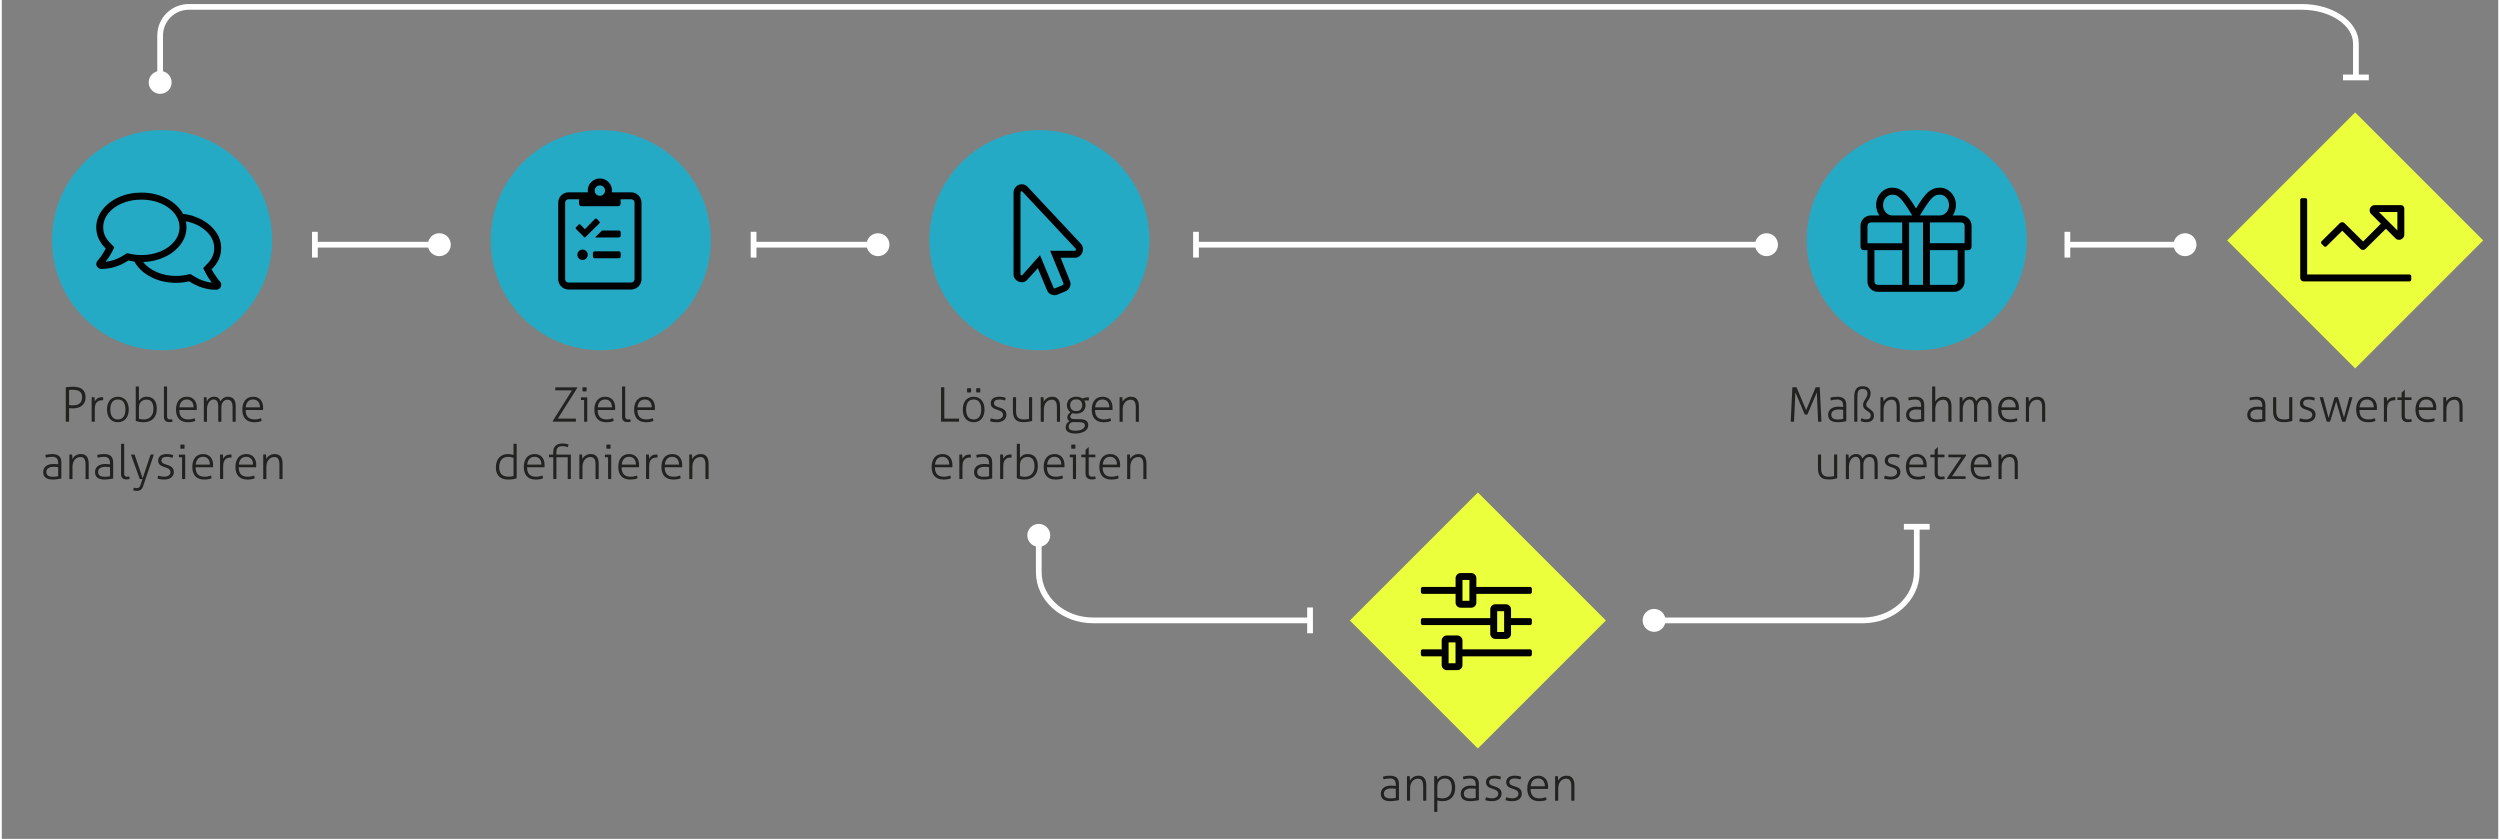 <?xml version="1.0" encoding="utf-8"?>
<svg xmlns="http://www.w3.org/2000/svg" xmlns:xlink="http://www.w3.org/1999/xlink" version="1.1" x="0px" y="0px" viewBox="0 0 863 290" enable-background="new 0 0 863 290" xml:space="preserve" width="900" height="302">
<rect x="0" y="0" width="863" height="290" fill="#808080" stroke="none"/>
<g id="BG">
</g>
<g id="Gestaltung">
	<g>
		<g>
			<defs>
				<rect id="SVGID_1_" x="1.2" y="1.4" width="861" height="275.37"/>
			</defs>
			<clipPath id="SVGID_2_">
				<use xlink:href="#SVGID_1_" overflow="visible"/>
			</clipPath>
			<path clip-path="url(#SVGID_2_)" fill="#24AAC5" d="M55.41,121.07c21.01,0,38.04-17.03,38.04-38.04S76.41,44.99,55.41,44.99     S17.37,62.03,17.37,83.03S34.4,121.07,55.41,121.07"/>
		</g>
		<g>
			<defs>
				<rect id="SVGID_3_" x="1.2" y="1.4" width="861" height="275.37"/>
			</defs>
			<clipPath id="SVGID_4_">
				<use xlink:href="#SVGID_3_" overflow="visible"/>
			</clipPath>
			<path clip-path="url(#SVGID_4_)" fill="#24AAC5" d="M207.05,121.07c21.01,0,38.04-17.03,38.04-38.04s-17.03-38.04-38.04-38.04     s-38.04,17.03-38.04,38.04S186.05,121.07,207.05,121.07"/>
		</g>
		<g>
			<defs>
				<rect id="SVGID_5_" x="1.2" y="1.4" width="861" height="275.37"/>
			</defs>
			<clipPath id="SVGID_6_">
				<use xlink:href="#SVGID_5_" overflow="visible"/>
			</clipPath>
			<path clip-path="url(#SVGID_6_)" fill="#24AAC5" d="M358.7,121.07c21.01,0,38.04-17.03,38.04-38.04s-17.03-38.04-38.04-38.04     c-21.01,0-38.04,17.03-38.04,38.04S337.7,121.07,358.7,121.07"/>
		</g>
		<g>
			<defs>
				<rect id="SVGID_7_" x="1.2" y="1.4" width="861" height="275.37"/>
			</defs>
			<clipPath id="SVGID_8_">
				<use xlink:href="#SVGID_7_" overflow="visible"/>
			</clipPath>
			<path clip-path="url(#SVGID_8_)" fill="#24AAC5" d="M662,121.07c21.01,0,38.04-17.03,38.04-38.04S683,44.99,662,44.99     c-21.01,0-38.04,17.03-38.04,38.04S640.99,121.07,662,121.07"/>
		</g>
		
			<rect x="782.35" y="51.74" transform="matrix(0.707 -0.707 0.707 0.707 179.6 599.654)" fill="#ECFF3C" width="62.59" height="62.59"/>
		
			<rect x="479.05" y="183.17" transform="matrix(0.707 -0.707 0.707 0.707 -2.169 423.686)" fill="#ECFF3C" width="62.59" height="62.59"/>
		<line fill="none" stroke="#FFFFFF" stroke-width="1.981" x1="108.24" y1="84.59" x2="151.25" y2="84.59"/>
		<line fill="none" stroke="#FFFFFF" stroke-width="1.981" x1="108.24" y1="80.13" x2="108.24" y2="89.04"/>
		<g>
			<defs>
				<rect id="SVGID_9_" x="1.2" y="1.4" width="861" height="275.37"/>
			</defs>
			<clipPath id="SVGID_10_">
				<use xlink:href="#SVGID_9_" overflow="visible"/>
			</clipPath>
			<path clip-path="url(#SVGID_10_)" fill="#FFFFFF" d="M151.25,88.55c2.19,0,3.96-1.77,3.96-3.96c0-2.19-1.77-3.96-3.96-3.96     c-2.19,0-3.96,1.77-3.96,3.96C147.29,86.78,149.06,88.55,151.25,88.55"/>
		</g>
		<line fill="none" stroke="#FFFFFF" stroke-width="1.981" x1="259.89" y1="84.59" x2="302.9" y2="84.59"/>
		<line fill="none" stroke="#FFFFFF" stroke-width="1.981" x1="259.89" y1="80.13" x2="259.89" y2="89.04"/>
		<g>
			<defs>
				<rect id="SVGID_11_" x="1.2" y="1.4" width="861" height="275.37"/>
			</defs>
			<clipPath id="SVGID_12_">
				<use xlink:href="#SVGID_11_" overflow="visible"/>
			</clipPath>
			<path clip-path="url(#SVGID_12_)" fill="#FFFFFF" d="M302.9,88.55c2.19,0,3.96-1.77,3.96-3.96c0-2.19-1.77-3.96-3.96-3.96     c-2.19,0-3.96,1.77-3.96,3.96C298.94,86.78,300.71,88.55,302.9,88.55"/>
		</g>
		<line fill="none" stroke="#FFFFFF" stroke-width="1.981" x1="412.83" y1="84.59" x2="610.06" y2="84.59"/>
		<line fill="none" stroke="#FFFFFF" stroke-width="1.981" x1="412.83" y1="80.13" x2="412.83" y2="89.04"/>
		<g>
			<defs>
				<rect id="SVGID_13_" x="1.2" y="1.4" width="861" height="275.37"/>
			</defs>
			<clipPath id="SVGID_14_">
				<use xlink:href="#SVGID_13_" overflow="visible"/>
			</clipPath>
			<path clip-path="url(#SVGID_14_)" fill="#FFFFFF" d="M610.06,88.55c2.19,0,3.96-1.77,3.96-3.96c0-2.19-1.77-3.96-3.96-3.96     s-3.96,1.77-3.96,3.96C606.1,86.78,607.87,88.55,610.06,88.55"/>
		</g>
		<line fill="none" stroke="#FFFFFF" stroke-width="1.981" x1="714.06" y1="84.59" x2="754.73" y2="84.59"/>
		<line fill="none" stroke="#FFFFFF" stroke-width="1.981" x1="714.06" y1="80.13" x2="714.06" y2="89.04"/>
		<g>
			<defs>
				<rect id="SVGID_15_" x="1.2" y="1.4" width="861" height="275.37"/>
			</defs>
			<clipPath id="SVGID_16_">
				<use xlink:href="#SVGID_15_" overflow="visible"/>
			</clipPath>
			<path clip-path="url(#SVGID_16_)" fill="#FFFFFF" d="M754.73,88.55c2.19,0,3.96-1.77,3.96-3.96c0-2.19-1.77-3.96-3.96-3.96     c-2.19,0-3.96,1.77-3.96,3.96C750.77,86.78,752.54,88.55,754.73,88.55"/>
			<path clip-path="url(#SVGID_16_)" fill="none" stroke="#FFFFFF" stroke-width="1.981" d="M662,182.1v15.69     c0,9.21-8.38,16.68-18.72,16.68h-72.09"/>
			
				<line clip-path="url(#SVGID_16_)" fill="none" stroke="#FFFFFF" stroke-width="1.981" x1="657.54" y1="182.1" x2="666.46" y2="182.1"/>
			<path clip-path="url(#SVGID_16_)" fill="#FFFFFF" d="M571.19,218.42c2.19,0,3.96-1.77,3.96-3.96c0-2.19-1.77-3.96-3.96-3.96     c-2.19,0-3.96,1.77-3.96,3.96C567.23,216.65,569,218.42,571.19,218.42"/>
			<path clip-path="url(#SVGID_16_)" fill="none" stroke="#FFFFFF" stroke-width="1.981" d="M358.48,185.07v12.71     c0,9.21,8.38,16.68,18.72,16.68h75.06"/>
			<path clip-path="url(#SVGID_16_)" fill="#FFFFFF" d="M358.48,189.03c-2.19,0-3.96-1.77-3.96-3.96c0-2.19,1.77-3.96,3.96-3.96     c2.19,0,3.96,1.77,3.96,3.96C362.44,187.26,360.67,189.03,358.48,189.03"/>
			
				<line clip-path="url(#SVGID_16_)" fill="none" stroke="#FFFFFF" stroke-width="1.981" x1="452.26" y1="210" x2="452.26" y2="218.92"/>
			<path clip-path="url(#SVGID_16_)" fill="none" stroke="#FFFFFF" stroke-width="1.981" d="M813.81,26.77v-11.7     c0-7.01-8.38-12.69-18.72-12.69H64.65c-5.47,0-9.91,4.43-9.91,9.91v16.19"/>
			
				<line clip-path="url(#SVGID_16_)" fill="none" stroke="#FFFFFF" stroke-width="1.981" x1="809.35" y1="26.77" x2="818.27" y2="26.77"/>
			<path clip-path="url(#SVGID_16_)" fill="#FFFFFF" d="M54.75,32.44c2.19,0,3.96-1.77,3.96-3.96c0-2.19-1.77-3.96-3.96-3.96     c-2.19,0-3.96,1.77-3.96,3.96C50.78,30.67,52.56,32.44,54.75,32.44"/>
		</g>
		<g>
			<path fill="#222221" d="M22.13,133.89c0.11-0.01,0.26-0.03,0.46-0.06s0.42-0.05,0.65-0.07s0.48-0.03,0.73-0.05     c0.25-0.02,0.47-0.02,0.67-0.02c0.65,0,1.24,0.07,1.77,0.2c0.53,0.13,0.98,0.34,1.36,0.63s0.67,0.66,0.88,1.11     s0.31,1.01,0.31,1.66c0,0.69-0.12,1.29-0.36,1.78c-0.24,0.5-0.56,0.9-0.96,1.21c-0.4,0.31-0.87,0.53-1.4,0.68     c-0.53,0.14-1.09,0.21-1.68,0.21c-0.25,0-0.47,0-0.66-0.02c-0.19-0.01-0.4-0.03-0.64-0.05v4.66c-0.08,0.01-0.17,0.02-0.26,0.02     c-0.1,0.01-0.2,0.01-0.3,0.01c-0.11,0-0.22,0-0.32-0.01c-0.1,0-0.19-0.01-0.26-0.02V133.89z M23.27,140.05     c0.11,0.01,0.21,0.02,0.29,0.02c0.08,0.01,0.17,0.01,0.25,0.02c0.08,0.01,0.18,0.01,0.28,0.02c0.1,0.01,0.24,0.01,0.4,0.01     c0.4,0,0.79-0.03,1.17-0.1c0.39-0.07,0.74-0.2,1.05-0.4c0.31-0.2,0.57-0.49,0.76-0.86c0.19-0.37,0.29-0.86,0.29-1.46     c0-0.48-0.08-0.89-0.22-1.21c-0.15-0.32-0.36-0.59-0.64-0.78c-0.27-0.2-0.61-0.34-1.01-0.43c-0.4-0.09-0.84-0.13-1.32-0.13     c-0.29,0-0.54,0.01-0.76,0.02s-0.4,0.04-0.54,0.06V140.05z"/>
			<path fill="#222221" d="M31.06,137.34c0.09-0.01,0.17-0.02,0.26-0.03c0.08,0,0.16-0.01,0.24-0.01c0.09,0,0.17,0,0.25,0.01     c0.08,0.01,0.16,0.01,0.25,0.03c0.02,0.2,0.04,0.43,0.05,0.7s0.02,0.51,0.02,0.73c0.22-0.41,0.53-0.75,0.92-1.03     c0.4-0.28,0.92-0.42,1.57-0.42c0.05,0,0.11,0,0.17,0s0.13,0,0.21,0.02c0.03,0.19,0.05,0.36,0.05,0.53c0,0.18-0.02,0.35-0.05,0.51     c-0.09-0.01-0.16-0.02-0.21-0.02c-0.05,0-0.1,0-0.16,0c-0.75,0-1.35,0.24-1.8,0.71c-0.45,0.47-0.68,1.26-0.68,2.36v4.33     c-0.07,0.01-0.16,0.02-0.27,0.02c-0.12,0.01-0.21,0.01-0.27,0.01c-0.05,0-0.14,0-0.26-0.01c-0.12,0-0.21-0.01-0.28-0.02V137.34z"/>
			<path fill="#222221" d="M40.13,145.96c-0.63,0-1.18-0.11-1.65-0.34c-0.47-0.23-0.87-0.54-1.18-0.93c-0.31-0.4-0.55-0.86-0.7-1.4     c-0.15-0.54-0.23-1.12-0.23-1.73c0-0.62,0.08-1.19,0.23-1.73c0.15-0.54,0.39-1.01,0.7-1.4c0.31-0.4,0.71-0.71,1.18-0.93     c0.47-0.23,1.02-0.34,1.65-0.34c0.63,0,1.17,0.11,1.64,0.34s0.86,0.54,1.17,0.93c0.31,0.4,0.55,0.86,0.71,1.4     c0.16,0.54,0.24,1.12,0.24,1.73c0,0.62-0.08,1.19-0.24,1.73c-0.16,0.54-0.4,1.01-0.71,1.4s-0.7,0.71-1.17,0.93     S40.75,145.96,40.13,145.96z M40.13,145c0.88,0,1.54-0.31,1.97-0.92s0.65-1.46,0.65-2.53c0-1.07-0.22-1.91-0.65-2.53     s-1.09-0.92-1.97-0.92c-0.88,0-1.54,0.31-1.97,0.92c-0.44,0.62-0.65,1.46-0.65,2.53c0,1.07,0.22,1.91,0.65,2.53     C38.59,144.69,39.25,145,40.13,145z"/>
			<path fill="#222221" d="M46.32,133.63c0.07-0.01,0.16-0.02,0.27-0.02c0.12-0.01,0.21-0.01,0.27-0.01c0.05,0,0.14,0,0.26,0.01     c0.12,0,0.21,0.01,0.28,0.02v4.89c0.23-0.35,0.56-0.67,1-0.95c0.44-0.28,1-0.42,1.69-0.42c0.52,0,0.99,0.08,1.42,0.24     s0.79,0.41,1.1,0.75s0.54,0.77,0.71,1.29c0.17,0.52,0.26,1.14,0.26,1.87c0,1.46-0.4,2.61-1.21,3.43     c-0.8,0.83-1.96,1.24-3.48,1.24c-0.5,0-0.97-0.05-1.44-0.14c-0.46-0.09-0.84-0.2-1.14-0.31V133.63z M47.41,144.75     c0.25,0.09,0.52,0.15,0.8,0.19c0.28,0.04,0.58,0.06,0.9,0.06c0.44,0,0.86-0.07,1.26-0.21c0.4-0.14,0.75-0.36,1.06-0.66     c0.3-0.3,0.54-0.67,0.73-1.13c0.18-0.46,0.27-1,0.27-1.64c0-1-0.19-1.79-0.57-2.36c-0.38-0.57-0.99-0.86-1.84-0.86     c-0.26,0-0.55,0.04-0.86,0.13c-0.31,0.09-0.59,0.24-0.85,0.45s-0.47,0.49-0.64,0.83c-0.17,0.35-0.26,0.78-0.26,1.31V144.75z"/>
			<path fill="#222221" d="M56.06,133.63c0.07-0.01,0.16-0.02,0.27-0.02c0.12-0.01,0.21-0.01,0.27-0.01c0.05,0,0.14,0,0.26,0.01     c0.12,0,0.21,0.01,0.28,0.02v10.19c0,0.29,0.03,0.51,0.1,0.67c0.07,0.16,0.15,0.28,0.25,0.35c0.1,0.07,0.21,0.12,0.33,0.13     s0.23,0.02,0.33,0.02c0.12,0,0.25-0.01,0.38-0.02s0.24-0.04,0.33-0.06c0.05,0.13,0.09,0.28,0.12,0.43     c0.02,0.15,0.04,0.3,0.05,0.43c-0.15,0.05-0.33,0.09-0.52,0.12c-0.19,0.02-0.37,0.03-0.54,0.03c-0.23,0-0.46-0.02-0.69-0.07     c-0.23-0.05-0.44-0.14-0.62-0.28c-0.18-0.14-0.33-0.33-0.44-0.56c-0.11-0.24-0.17-0.55-0.17-0.93V133.63z"/>
			<path fill="#222221" d="M61.36,141.72c0,1.12,0.26,1.95,0.78,2.48c0.52,0.53,1.29,0.79,2.33,0.79c0.42,0,0.81-0.04,1.16-0.11     c0.36-0.07,0.71-0.17,1.05-0.29c0.05,0.12,0.1,0.27,0.13,0.45c0.03,0.18,0.05,0.34,0.07,0.48c-0.32,0.14-0.69,0.25-1.12,0.33     c-0.43,0.08-0.9,0.12-1.4,0.12c-0.73,0-1.35-0.11-1.87-0.32s-0.95-0.51-1.29-0.9c-0.34-0.38-0.58-0.84-0.74-1.38     c-0.16-0.53-0.24-1.12-0.24-1.76c0-0.62,0.07-1.19,0.22-1.73s0.37-1.01,0.68-1.42s0.69-0.73,1.16-0.96     c0.47-0.23,1.04-0.35,1.7-0.35c0.55,0,1.04,0.09,1.47,0.28c0.43,0.19,0.79,0.45,1.08,0.78s0.51,0.74,0.66,1.21     s0.22,0.98,0.22,1.53c0,0.1,0,0.23-0.01,0.38c-0.01,0.15-0.01,0.29-0.02,0.4H61.36z M66.31,140.81c0-0.34-0.04-0.68-0.13-1.01     s-0.23-0.62-0.41-0.87c-0.19-0.25-0.43-0.45-0.73-0.6s-0.66-0.23-1.07-0.23c-0.77,0-1.37,0.24-1.8,0.71     c-0.43,0.47-0.69,1.14-0.78,2H66.31z"/>
			<path fill="#222221" d="M69.79,137.34c0.09-0.01,0.17-0.02,0.26-0.03c0.08,0,0.16-0.01,0.24-0.01c0.09,0,0.17,0,0.25,0.01     c0.08,0.01,0.16,0.01,0.25,0.03c0.02,0.2,0.04,0.43,0.05,0.71c0.01,0.28,0.02,0.52,0.02,0.74c0.1-0.21,0.23-0.41,0.38-0.61     s0.34-0.37,0.54-0.53s0.45-0.28,0.72-0.37c0.27-0.09,0.58-0.14,0.92-0.14c0.32,0,0.59,0.04,0.83,0.12     c0.23,0.08,0.43,0.18,0.6,0.32s0.31,0.3,0.43,0.49c0.12,0.19,0.22,0.4,0.32,0.63c0.12-0.18,0.26-0.36,0.41-0.54     c0.15-0.19,0.33-0.36,0.53-0.5c0.2-0.15,0.43-0.27,0.68-0.36c0.26-0.09,0.55-0.14,0.87-0.14c0.98,0,1.69,0.28,2.12,0.84     s0.65,1.36,0.65,2.41v5.37c-0.07,0.01-0.16,0.02-0.27,0.02c-0.12,0.01-0.21,0.01-0.27,0.01c-0.06,0-0.14,0-0.26-0.01     c-0.12,0-0.21-0.01-0.28-0.02v-4.99c0-0.89-0.15-1.55-0.44-1.98c-0.29-0.43-0.73-0.64-1.31-0.64c-0.35,0-0.66,0.07-0.92,0.21     c-0.26,0.14-0.48,0.34-0.66,0.58c-0.18,0.24-0.31,0.53-0.4,0.85s-0.14,0.67-0.14,1.03v4.94c-0.07,0.01-0.16,0.02-0.27,0.02     c-0.12,0.01-0.21,0.01-0.27,0.01c-0.05,0-0.14,0-0.26-0.01c-0.12,0-0.21-0.01-0.28-0.02v-5.2c0-0.85-0.13-1.47-0.4-1.88     s-0.66-0.61-1.16-0.61c-0.34,0-0.65,0.09-0.94,0.26c-0.29,0.17-0.53,0.41-0.74,0.72c-0.21,0.31-0.37,0.67-0.49,1.1     c-0.12,0.42-0.17,0.89-0.17,1.39v4.23c-0.07,0.01-0.16,0.02-0.27,0.02c-0.12,0.01-0.21,0.01-0.27,0.01c-0.05,0-0.14,0-0.26-0.01     c-0.12,0-0.21-0.01-0.28-0.02V137.34z"/>
			<path fill="#222221" d="M84.29,141.72c0,1.12,0.26,1.95,0.78,2.48c0.52,0.53,1.29,0.79,2.33,0.79c0.42,0,0.81-0.04,1.16-0.11     c0.36-0.07,0.71-0.17,1.05-0.29c0.05,0.12,0.1,0.27,0.13,0.45c0.03,0.18,0.05,0.34,0.07,0.48c-0.32,0.14-0.69,0.25-1.12,0.33     c-0.43,0.08-0.9,0.12-1.4,0.12c-0.73,0-1.35-0.11-1.87-0.32c-0.52-0.21-0.95-0.51-1.29-0.9c-0.34-0.38-0.58-0.84-0.74-1.38     c-0.16-0.53-0.24-1.12-0.24-1.76c0-0.62,0.07-1.19,0.22-1.73s0.37-1.01,0.68-1.42s0.69-0.73,1.16-0.96     c0.47-0.23,1.04-0.35,1.7-0.35c0.55,0,1.04,0.09,1.47,0.28c0.43,0.19,0.79,0.45,1.08,0.78c0.29,0.34,0.51,0.74,0.66,1.21     s0.22,0.98,0.22,1.53c0,0.1,0,0.23-0.01,0.38c-0.01,0.15-0.01,0.29-0.03,0.4H84.29z M89.24,140.81c0-0.34-0.04-0.68-0.13-1.01     s-0.23-0.62-0.41-0.87c-0.19-0.25-0.43-0.45-0.73-0.6c-0.3-0.15-0.66-0.23-1.07-0.23c-0.77,0-1.37,0.24-1.8,0.71     c-0.43,0.47-0.69,1.14-0.78,2H89.24z"/>
		</g>
		<g>
			<path fill="#222221" d="M19.49,160.01c0-0.73-0.17-1.26-0.51-1.59c-0.34-0.34-0.85-0.5-1.52-0.5c-0.44,0-0.84,0.03-1.21,0.09     s-0.69,0.13-0.97,0.22c-0.06-0.1-0.1-0.24-0.14-0.43c-0.04-0.19-0.06-0.36-0.06-0.53c0.29-0.09,0.64-0.16,1.06-0.22     c0.42-0.06,0.85-0.09,1.29-0.09c1.07,0,1.86,0.23,2.38,0.7c0.52,0.47,0.78,1.2,0.78,2.2v5.56c-0.38,0.08-0.85,0.15-1.4,0.23     c-0.55,0.08-1.07,0.12-1.57,0.12c-1.02,0-1.83-0.2-2.42-0.61c-0.59-0.41-0.88-1.07-0.88-1.98c0-0.44,0.08-0.83,0.26-1.18     s0.41-0.64,0.71-0.88c0.3-0.24,0.67-0.42,1.09-0.54s0.89-0.18,1.39-0.18c0.4,0,0.74,0.01,1.02,0.04     c0.29,0.03,0.52,0.05,0.71,0.07V160.01z M19.49,161.48c-0.19-0.02-0.42-0.05-0.7-0.07c-0.28-0.03-0.55-0.04-0.8-0.04     c-0.83,0-1.46,0.15-1.92,0.46c-0.45,0.31-0.68,0.75-0.68,1.32c0,0.36,0.07,0.66,0.21,0.88c0.14,0.22,0.32,0.39,0.54,0.5     c0.22,0.12,0.46,0.19,0.73,0.23c0.26,0.04,0.53,0.06,0.79,0.06c0.34,0,0.66-0.02,0.96-0.05c0.3-0.03,0.59-0.08,0.88-0.13V161.48z     "/>
			<path fill="#222221" d="M23.32,157.15c0.09-0.01,0.17-0.02,0.26-0.03c0.08,0,0.16-0.01,0.24-0.01c0.09,0,0.17,0,0.25,0.01     c0.08,0.01,0.16,0.01,0.25,0.03c0.02,0.2,0.04,0.45,0.05,0.74c0.01,0.3,0.02,0.56,0.02,0.78c0.11-0.2,0.25-0.4,0.43-0.6     c0.18-0.2,0.38-0.39,0.62-0.55c0.24-0.17,0.51-0.3,0.82-0.4c0.31-0.1,0.64-0.16,1.01-0.16c0.97,0,1.67,0.29,2.11,0.87     s0.66,1.39,0.66,2.44v5.32c-0.07,0.01-0.16,0.02-0.27,0.02c-0.12,0.01-0.21,0.01-0.27,0.01c-0.06,0-0.14,0-0.26-0.01     c-0.12,0-0.21-0.01-0.28-0.02v-4.99c0-0.94-0.15-1.61-0.44-2.01c-0.29-0.41-0.73-0.61-1.31-0.61c-0.39,0-0.75,0.08-1.09,0.23     c-0.34,0.15-0.64,0.38-0.88,0.67c-0.25,0.29-0.44,0.65-0.59,1.08c-0.14,0.43-0.21,0.92-0.21,1.47v4.16     c-0.07,0.01-0.16,0.02-0.27,0.02c-0.12,0.01-0.21,0.01-0.27,0.01c-0.05,0-0.14,0-0.26-0.01c-0.12,0-0.21-0.01-0.28-0.02V157.15z"/>
			<path fill="#222221" d="M37.4,160.01c0-0.73-0.17-1.26-0.51-1.59c-0.34-0.34-0.85-0.5-1.52-0.5c-0.44,0-0.84,0.03-1.21,0.09     s-0.69,0.13-0.97,0.22c-0.06-0.1-0.1-0.24-0.14-0.43c-0.04-0.19-0.06-0.36-0.06-0.53c0.29-0.09,0.64-0.16,1.06-0.22     s0.85-0.09,1.29-0.09c1.07,0,1.86,0.23,2.38,0.7s0.78,1.2,0.78,2.2v5.56c-0.39,0.08-0.85,0.15-1.4,0.23     c-0.55,0.08-1.07,0.12-1.57,0.12c-1.02,0-1.83-0.2-2.42-0.61c-0.59-0.41-0.88-1.07-0.88-1.98c0-0.44,0.08-0.83,0.26-1.18     c0.17-0.35,0.41-0.64,0.71-0.88c0.3-0.24,0.67-0.42,1.09-0.54s0.89-0.18,1.4-0.18c0.4,0,0.74,0.01,1.02,0.04s0.52,0.05,0.71,0.07     V160.01z M37.4,161.48c-0.19-0.02-0.42-0.05-0.7-0.07c-0.28-0.03-0.55-0.04-0.8-0.04c-0.83,0-1.46,0.15-1.92,0.46     c-0.45,0.31-0.68,0.75-0.68,1.32c0,0.36,0.07,0.66,0.21,0.88c0.14,0.22,0.32,0.39,0.54,0.5c0.22,0.12,0.46,0.19,0.73,0.23     c0.26,0.04,0.53,0.06,0.79,0.06c0.34,0,0.66-0.02,0.96-0.05c0.3-0.03,0.59-0.08,0.88-0.13V161.48z"/>
			<path fill="#222221" d="M41.23,153.44c0.07-0.01,0.16-0.02,0.27-0.02c0.12-0.01,0.21-0.01,0.27-0.01c0.06,0,0.14,0,0.26,0.01     c0.12,0,0.21,0.01,0.28,0.02v10.19c0,0.29,0.03,0.51,0.1,0.67c0.07,0.16,0.15,0.28,0.25,0.35c0.1,0.07,0.21,0.12,0.33,0.13     s0.23,0.02,0.33,0.02c0.12,0,0.25-0.01,0.38-0.02s0.24-0.04,0.33-0.06c0.06,0.13,0.09,0.28,0.12,0.43     c0.02,0.15,0.04,0.3,0.05,0.43c-0.15,0.05-0.33,0.09-0.52,0.12c-0.19,0.02-0.37,0.03-0.54,0.03c-0.23,0-0.46-0.02-0.69-0.07     c-0.23-0.05-0.44-0.14-0.62-0.28s-0.33-0.33-0.44-0.56c-0.11-0.24-0.16-0.55-0.16-0.93V153.44z"/>
			<path fill="#222221" d="M48.63,165.61h-0.31c-0.1,0-0.21,0-0.34-0.01c-0.13,0-0.22-0.01-0.29-0.02l-3.04-8.42     c0.07-0.01,0.16-0.02,0.28-0.03c0.12,0,0.24-0.01,0.35-0.01c0.09,0,0.2,0,0.33,0.01c0.13,0.01,0.23,0.01,0.3,0.03l2.79,8.19     l2.74-8.19c0.07-0.01,0.15-0.02,0.26-0.03c0.11,0,0.21-0.01,0.3-0.01s0.19,0,0.3,0.01c0.11,0.01,0.2,0.01,0.26,0.03l-3.7,10.91     c-0.2,0.6-0.48,1.03-0.84,1.27s-0.79,0.36-1.29,0.36c-0.23,0-0.46-0.02-0.7-0.07c-0.24-0.04-0.43-0.09-0.59-0.13     c0-0.34,0.08-0.65,0.25-0.92c0.09,0.03,0.22,0.07,0.4,0.11c0.18,0.04,0.37,0.06,0.59,0.06c0.32,0,0.57-0.08,0.77-0.23     c0.19-0.15,0.36-0.44,0.5-0.86L48.63,165.61z"/>
			<path fill="#222221" d="M54.11,164.42c0.24,0.1,0.56,0.18,0.94,0.26c0.39,0.07,0.75,0.11,1.11,0.11c0.66,0,1.18-0.15,1.57-0.44     c0.39-0.29,0.58-0.65,0.58-1.08c0-0.3-0.06-0.54-0.17-0.73c-0.12-0.19-0.27-0.35-0.46-0.49c-0.19-0.13-0.41-0.24-0.65-0.32     c-0.24-0.08-0.49-0.17-0.74-0.26c-0.28-0.09-0.55-0.19-0.82-0.3c-0.27-0.11-0.51-0.25-0.72-0.42c-0.21-0.17-0.38-0.38-0.5-0.62     c-0.13-0.24-0.19-0.54-0.19-0.91c0-0.67,0.25-1.22,0.74-1.63c0.49-0.42,1.25-0.63,2.27-0.63c0.43,0,0.84,0.04,1.25,0.12     c0.4,0.08,0.71,0.16,0.93,0.25c-0.06,0.32-0.13,0.63-0.23,0.94c-0.23-0.08-0.53-0.15-0.88-0.23c-0.36-0.08-0.73-0.12-1.11-0.12     c-0.67,0-1.15,0.12-1.43,0.36c-0.28,0.24-0.42,0.55-0.42,0.93c0,0.21,0.05,0.39,0.14,0.54c0.09,0.15,0.22,0.28,0.38,0.38     c0.16,0.1,0.34,0.2,0.54,0.27c0.2,0.08,0.42,0.15,0.65,0.21c0.3,0.1,0.6,0.21,0.9,0.32c0.3,0.12,0.58,0.27,0.83,0.45     c0.25,0.19,0.45,0.42,0.61,0.71c0.16,0.29,0.24,0.64,0.24,1.07c0,0.4-0.08,0.76-0.24,1.08c-0.16,0.33-0.38,0.6-0.67,0.83     c-0.29,0.23-0.63,0.4-1.02,0.52c-0.4,0.12-0.83,0.18-1.3,0.18c-0.53,0-1-0.03-1.41-0.1c-0.41-0.07-0.75-0.15-1-0.26     C53.86,165.08,53.96,164.75,54.11,164.42z"/>
			<path fill="#222221" d="M62.31,158.08h-1.06c-0.01-0.05-0.02-0.12-0.02-0.2c-0.01-0.08-0.01-0.16-0.01-0.25s0-0.18,0.01-0.26     c0-0.09,0.01-0.16,0.02-0.21h2.15v8.42c-0.07,0.01-0.16,0.02-0.27,0.02c-0.12,0.01-0.21,0.01-0.27,0.01c-0.05,0-0.14,0-0.26-0.01     c-0.12,0-0.21-0.01-0.28-0.02V158.08z M61.77,155.09c-0.01-0.1-0.02-0.22-0.02-0.36c-0.01-0.14-0.01-0.26-0.01-0.36     c0-0.09,0-0.2,0.01-0.33c0-0.13,0.01-0.24,0.02-0.33c0.1-0.01,0.22-0.02,0.36-0.02c0.14-0.01,0.26-0.01,0.36-0.01     c0.09,0,0.2,0,0.33,0.01s0.24,0.01,0.33,0.02c0.01,0.09,0.02,0.2,0.02,0.33c0.01,0.13,0.01,0.24,0.01,0.33     c0,0.1,0,0.22-0.01,0.36c-0.01,0.14-0.01,0.26-0.02,0.36c-0.09,0.01-0.2,0.02-0.33,0.03s-0.24,0.01-0.33,0.01     c-0.1,0-0.22,0-0.36-0.01C61.99,155.11,61.87,155.1,61.77,155.09z"/>
			<path fill="#222221" d="M67,161.53c0,1.12,0.26,1.95,0.78,2.48s1.29,0.79,2.33,0.79c0.42,0,0.81-0.04,1.16-0.11     c0.36-0.07,0.71-0.17,1.05-0.29c0.05,0.12,0.1,0.27,0.13,0.45c0.03,0.18,0.05,0.34,0.07,0.48c-0.32,0.14-0.69,0.25-1.12,0.33     c-0.43,0.08-0.9,0.12-1.4,0.12c-0.73,0-1.35-0.11-1.87-0.32c-0.52-0.21-0.95-0.51-1.29-0.9c-0.34-0.38-0.58-0.84-0.74-1.38     c-0.16-0.53-0.24-1.12-0.24-1.76c0-0.62,0.07-1.19,0.22-1.73c0.15-0.54,0.38-1.01,0.68-1.42s0.69-0.73,1.16-0.96     c0.47-0.23,1.04-0.35,1.7-0.35c0.55,0,1.04,0.09,1.47,0.28c0.43,0.19,0.79,0.45,1.08,0.78c0.29,0.34,0.51,0.74,0.66,1.21     c0.15,0.47,0.22,0.98,0.22,1.53c0,0.1,0,0.23-0.01,0.38s-0.01,0.29-0.02,0.4H67z M71.95,160.62c0-0.34-0.04-0.68-0.13-1.01     s-0.23-0.62-0.41-0.87c-0.19-0.25-0.43-0.45-0.73-0.6c-0.3-0.15-0.66-0.23-1.07-0.23c-0.77,0-1.37,0.24-1.8,0.71     c-0.43,0.47-0.69,1.14-0.78,2H71.95z"/>
			<path fill="#222221" d="M75.44,157.15c0.09-0.01,0.17-0.02,0.26-0.03c0.08,0,0.16-0.01,0.24-0.01c0.09,0,0.17,0,0.25,0.01     c0.08,0.01,0.16,0.01,0.25,0.03c0.02,0.2,0.04,0.43,0.05,0.7s0.02,0.51,0.02,0.73c0.22-0.41,0.53-0.75,0.92-1.03     c0.4-0.28,0.92-0.42,1.57-0.42c0.06,0,0.11,0,0.17,0s0.13,0,0.21,0.02c0.03,0.19,0.05,0.36,0.05,0.53c0,0.18-0.02,0.35-0.05,0.51     c-0.09-0.01-0.16-0.02-0.21-0.02s-0.1,0-0.16,0c-0.75,0-1.35,0.24-1.8,0.71c-0.45,0.47-0.68,1.26-0.68,2.36v4.33     c-0.07,0.01-0.16,0.02-0.27,0.02c-0.12,0.01-0.21,0.01-0.27,0.01c-0.06,0-0.14,0-0.26-0.01c-0.12,0-0.21-0.01-0.28-0.02V157.15z"/>
			<path fill="#222221" d="M81.91,161.53c0,1.12,0.26,1.95,0.78,2.48c0.52,0.53,1.29,0.79,2.33,0.79c0.42,0,0.81-0.04,1.16-0.11     c0.36-0.07,0.71-0.17,1.05-0.29c0.05,0.12,0.1,0.27,0.13,0.45c0.03,0.18,0.05,0.34,0.07,0.48c-0.32,0.14-0.69,0.25-1.12,0.33     c-0.43,0.08-0.9,0.12-1.4,0.12c-0.73,0-1.35-0.11-1.87-0.32c-0.52-0.21-0.95-0.51-1.29-0.9c-0.34-0.38-0.58-0.84-0.74-1.38     c-0.16-0.53-0.24-1.12-0.24-1.76c0-0.62,0.07-1.19,0.22-1.73c0.15-0.54,0.37-1.01,0.68-1.42s0.69-0.73,1.16-0.96     c0.47-0.23,1.04-0.35,1.7-0.35c0.55,0,1.04,0.09,1.47,0.28c0.43,0.19,0.79,0.45,1.08,0.78s0.51,0.74,0.66,1.21     c0.15,0.47,0.22,0.98,0.22,1.53c0,0.1,0,0.23-0.01,0.38s-0.01,0.29-0.02,0.4H81.91z M86.86,160.62c0-0.34-0.04-0.68-0.13-1.01     c-0.09-0.33-0.22-0.62-0.41-0.87c-0.19-0.25-0.43-0.45-0.73-0.6s-0.65-0.23-1.07-0.23c-0.77,0-1.37,0.24-1.8,0.71     c-0.43,0.47-0.69,1.14-0.78,2H86.86z"/>
			<path fill="#222221" d="M90.34,157.15c0.09-0.01,0.17-0.02,0.26-0.03c0.08,0,0.16-0.01,0.24-0.01c0.09,0,0.17,0,0.25,0.01     c0.08,0.01,0.16,0.01,0.25,0.03c0.02,0.2,0.04,0.45,0.05,0.74c0.01,0.3,0.02,0.56,0.02,0.78c0.11-0.2,0.25-0.4,0.43-0.6     c0.18-0.2,0.38-0.39,0.62-0.55s0.51-0.3,0.82-0.4c0.31-0.1,0.64-0.16,1.01-0.16c0.97,0,1.67,0.29,2.11,0.87     c0.44,0.58,0.66,1.39,0.66,2.44v5.32c-0.07,0.01-0.16,0.02-0.27,0.02c-0.12,0.01-0.21,0.01-0.27,0.01c-0.05,0-0.14,0-0.26-0.01     c-0.12,0-0.21-0.01-0.28-0.02v-4.99c0-0.94-0.15-1.61-0.44-2.01c-0.29-0.41-0.73-0.61-1.31-0.61c-0.38,0-0.75,0.08-1.09,0.23     c-0.34,0.15-0.64,0.38-0.88,0.67c-0.25,0.29-0.44,0.65-0.59,1.08c-0.14,0.43-0.21,0.92-0.21,1.47v4.16     c-0.07,0.01-0.16,0.02-0.27,0.02c-0.12,0.01-0.21,0.01-0.27,0.01c-0.05,0-0.14,0-0.26-0.01c-0.12,0-0.21-0.01-0.28-0.02V157.15z"/>
		</g>
		<g>
			<path fill="#222221" d="M190.41,145.63l6.72-10.7h-5.76c-0.01-0.05-0.02-0.13-0.03-0.23c0-0.1-0.01-0.19-0.01-0.28     c0-0.09,0-0.18,0.01-0.29c0.01-0.1,0.01-0.18,0.03-0.24h7.54l0.08,0.12l-6.77,10.71h6.22c0.01,0.06,0.02,0.14,0.03,0.25     c0,0.11,0.01,0.21,0.01,0.3s0,0.18-0.01,0.27c-0.01,0.09-0.01,0.17-0.03,0.22h-7.96L190.41,145.63z"/>
			<path fill="#222221" d="M201.3,138.27h-1.06c-0.01-0.05-0.02-0.12-0.02-0.2c-0.01-0.08-0.01-0.16-0.01-0.25s0-0.18,0.01-0.26     c0.01-0.09,0.01-0.16,0.02-0.21h2.15v8.42c-0.07,0.01-0.16,0.02-0.27,0.02c-0.12,0.01-0.21,0.01-0.27,0.01     c-0.05,0-0.14,0-0.26-0.01c-0.12,0-0.21-0.01-0.28-0.02V138.27z M200.76,135.28c-0.01-0.1-0.02-0.22-0.02-0.36     c0-0.14-0.01-0.26-0.01-0.36c0-0.09,0-0.2,0.01-0.33c0.01-0.13,0.01-0.24,0.02-0.33c0.1-0.01,0.22-0.02,0.36-0.02     c0.14-0.01,0.26-0.01,0.36-0.01c0.09,0,0.2,0,0.33,0.01c0.13,0.01,0.24,0.01,0.33,0.02c0.01,0.09,0.02,0.2,0.03,0.33     c0.01,0.13,0.01,0.24,0.01,0.33c0,0.1,0,0.22-0.01,0.36c-0.01,0.14-0.01,0.26-0.03,0.36c-0.09,0.01-0.2,0.02-0.33,0.03     c-0.13,0.01-0.24,0.01-0.33,0.01c-0.1,0-0.22,0-0.36-0.01C200.98,135.3,200.86,135.29,200.76,135.28z"/>
			<path fill="#222221" d="M205.99,141.72c0,1.12,0.26,1.95,0.78,2.48s1.29,0.79,2.33,0.79c0.42,0,0.81-0.04,1.16-0.11     c0.36-0.07,0.71-0.17,1.05-0.29c0.05,0.12,0.1,0.27,0.13,0.45c0.03,0.18,0.05,0.34,0.07,0.48c-0.32,0.14-0.69,0.25-1.12,0.33     c-0.43,0.08-0.9,0.12-1.4,0.12c-0.73,0-1.35-0.11-1.87-0.32c-0.52-0.21-0.95-0.51-1.29-0.9c-0.34-0.38-0.58-0.84-0.74-1.38     c-0.16-0.53-0.24-1.12-0.24-1.76c0-0.62,0.07-1.19,0.22-1.73s0.37-1.01,0.68-1.42s0.69-0.73,1.16-0.96     c0.47-0.23,1.04-0.35,1.7-0.35c0.55,0,1.04,0.09,1.47,0.28c0.43,0.19,0.79,0.45,1.08,0.78c0.29,0.34,0.51,0.74,0.66,1.21     s0.22,0.98,0.22,1.53c0,0.1,0,0.23-0.01,0.38s-0.01,0.29-0.02,0.4H205.99z M210.94,140.81c0-0.34-0.04-0.68-0.13-1.01     c-0.09-0.33-0.23-0.62-0.41-0.87c-0.19-0.25-0.43-0.45-0.73-0.6c-0.3-0.15-0.66-0.23-1.07-0.23c-0.77,0-1.37,0.24-1.8,0.71     c-0.43,0.47-0.69,1.14-0.78,2H210.94z"/>
			<path fill="#222221" d="M214.43,133.63c0.07-0.01,0.16-0.02,0.27-0.02c0.12-0.01,0.21-0.01,0.27-0.01c0.05,0,0.14,0,0.26,0.01     c0.12,0,0.21,0.01,0.28,0.02v10.19c0,0.29,0.03,0.51,0.1,0.67c0.07,0.16,0.15,0.28,0.25,0.35c0.1,0.07,0.21,0.12,0.33,0.13     s0.23,0.02,0.33,0.02c0.12,0,0.25-0.01,0.38-0.02s0.24-0.04,0.33-0.06c0.05,0.13,0.09,0.28,0.12,0.43     c0.02,0.15,0.04,0.3,0.05,0.43c-0.15,0.05-0.33,0.09-0.52,0.12c-0.19,0.02-0.37,0.03-0.54,0.03c-0.23,0-0.46-0.02-0.69-0.07     c-0.23-0.05-0.44-0.14-0.62-0.28c-0.18-0.14-0.33-0.33-0.44-0.56c-0.11-0.24-0.17-0.55-0.17-0.93V133.63z"/>
			<path fill="#222221" d="M219.73,141.72c0,1.12,0.26,1.95,0.78,2.48s1.29,0.79,2.33,0.79c0.42,0,0.81-0.04,1.16-0.11     c0.36-0.07,0.71-0.17,1.05-0.29c0.06,0.12,0.1,0.27,0.13,0.45c0.03,0.18,0.06,0.34,0.07,0.48c-0.32,0.14-0.69,0.25-1.12,0.33     c-0.43,0.08-0.9,0.12-1.4,0.12c-0.73,0-1.35-0.11-1.87-0.32s-0.95-0.51-1.29-0.9c-0.34-0.38-0.58-0.84-0.74-1.38     c-0.16-0.53-0.24-1.12-0.24-1.76c0-0.62,0.07-1.19,0.22-1.73c0.15-0.54,0.37-1.01,0.68-1.42s0.69-0.73,1.16-0.96     c0.47-0.23,1.04-0.35,1.7-0.35c0.55,0,1.04,0.09,1.47,0.28c0.43,0.19,0.79,0.45,1.08,0.78c0.29,0.34,0.51,0.74,0.66,1.21     s0.22,0.98,0.22,1.53c0,0.1,0,0.23-0.01,0.38c0,0.15-0.01,0.29-0.02,0.4H219.73z M224.68,140.81c0-0.34-0.04-0.68-0.13-1.01     s-0.23-0.62-0.41-0.87c-0.19-0.25-0.43-0.45-0.73-0.6s-0.66-0.23-1.07-0.23c-0.77,0-1.37,0.24-1.8,0.71     c-0.43,0.47-0.69,1.14-0.78,2H224.68z"/>
		</g>
		<g>
			<path fill="#222221" d="M176.91,153.44c0.07-0.01,0.16-0.02,0.28-0.02c0.12-0.01,0.21-0.01,0.26-0.01c0.07,0,0.16,0,0.27,0.01     c0.12,0,0.21,0.01,0.27,0.02v11.94c-0.34,0.11-0.77,0.2-1.27,0.28c-0.51,0.08-1.04,0.12-1.58,0.12c-0.61,0-1.17-0.07-1.7-0.21     s-0.99-0.38-1.37-0.71c-0.39-0.33-0.69-0.76-0.92-1.3s-0.34-1.21-0.34-2c0-0.73,0.1-1.37,0.3-1.94c0.2-0.57,0.48-1.05,0.84-1.44     c0.36-0.39,0.8-0.69,1.31-0.9s1.08-0.31,1.69-0.31c0.36,0,0.72,0.03,1.08,0.09s0.65,0.13,0.87,0.21V153.44z M176.91,158.28     c-0.22-0.09-0.5-0.17-0.84-0.24c-0.34-0.07-0.69-0.11-1.06-0.11c-0.52,0-0.97,0.09-1.35,0.26c-0.38,0.18-0.7,0.42-0.95,0.73     s-0.44,0.69-0.57,1.13c-0.13,0.44-0.19,0.92-0.19,1.45c0,1.15,0.27,1.98,0.82,2.5c0.54,0.52,1.32,0.78,2.32,0.78     c0.36,0,0.71-0.02,1.04-0.06c0.33-0.04,0.59-0.08,0.78-0.14V158.28z"/>
			<path fill="#222221" d="M181.59,161.53c0,1.12,0.26,1.95,0.78,2.48c0.52,0.53,1.29,0.79,2.33,0.79c0.42,0,0.81-0.04,1.16-0.11     c0.36-0.07,0.71-0.17,1.05-0.29c0.05,0.12,0.1,0.27,0.13,0.45c0.03,0.18,0.05,0.34,0.07,0.48c-0.32,0.14-0.69,0.25-1.12,0.33     c-0.43,0.08-0.9,0.12-1.4,0.12c-0.73,0-1.35-0.11-1.87-0.32c-0.52-0.21-0.95-0.51-1.29-0.9c-0.34-0.38-0.58-0.84-0.74-1.38     c-0.16-0.53-0.24-1.12-0.24-1.76c0-0.62,0.07-1.19,0.22-1.73s0.37-1.01,0.68-1.42s0.69-0.73,1.16-0.96     c0.47-0.23,1.04-0.35,1.7-0.35c0.55,0,1.04,0.09,1.47,0.28c0.43,0.19,0.79,0.45,1.08,0.78c0.29,0.34,0.51,0.74,0.66,1.21     s0.22,0.98,0.22,1.53c0,0.1,0,0.23-0.01,0.38c-0.01,0.15-0.01,0.29-0.03,0.4H181.59z M186.55,160.62c0-0.34-0.04-0.68-0.13-1.01     s-0.23-0.62-0.41-0.87c-0.19-0.25-0.43-0.45-0.73-0.6c-0.3-0.15-0.66-0.23-1.07-0.23c-0.77,0-1.37,0.24-1.8,0.71     c-0.43,0.47-0.69,1.14-0.78,2H186.55z"/>
			<path fill="#222221" d="M190.62,158.08h-1.44c-0.01-0.05-0.02-0.12-0.02-0.2c-0.01-0.08-0.01-0.16-0.01-0.25s0-0.18,0.01-0.26     c0-0.09,0.01-0.16,0.02-0.21h1.44v-0.74c0-1.03,0.27-1.81,0.82-2.33c0.54-0.52,1.35-0.78,2.42-0.78c0.18,0,0.34,0,0.49,0.02     c0.15,0.01,0.3,0.03,0.46,0.05c0.16,0.02,0.33,0.06,0.5,0.1c0.18,0.04,0.38,0.1,0.61,0.18c0,0.17-0.03,0.33-0.09,0.49     c-0.06,0.16-0.12,0.31-0.19,0.45c-0.15-0.05-0.29-0.1-0.42-0.15c-0.13-0.04-0.26-0.08-0.39-0.11c-0.13-0.03-0.27-0.05-0.41-0.07     c-0.14-0.02-0.31-0.03-0.51-0.03c-0.35,0-0.67,0.03-0.94,0.09s-0.51,0.17-0.69,0.34s-0.33,0.39-0.42,0.68s-0.14,0.66-0.14,1.11     v0.69h5v8.42c-0.07,0.01-0.16,0.02-0.27,0.02c-0.12,0.01-0.21,0.01-0.27,0.01c-0.06,0-0.14,0-0.26-0.01     c-0.12,0-0.21-0.01-0.28-0.02v-7.5h-3.91v7.5c-0.07,0.01-0.16,0.02-0.27,0.02c-0.12,0.01-0.21,0.01-0.27,0.01     c-0.06,0-0.14,0-0.26-0.01c-0.12,0-0.21-0.01-0.28-0.02V158.08z"/>
			<path fill="#222221" d="M199.62,157.15c0.09-0.01,0.17-0.02,0.26-0.03c0.08,0,0.16-0.01,0.24-0.01c0.09,0,0.17,0,0.25,0.01     c0.08,0.01,0.16,0.01,0.25,0.03c0.02,0.2,0.04,0.45,0.05,0.74c0.01,0.3,0.02,0.56,0.02,0.78c0.11-0.2,0.25-0.4,0.43-0.6     c0.18-0.2,0.38-0.39,0.62-0.55s0.51-0.3,0.82-0.4c0.31-0.1,0.64-0.16,1.01-0.16c0.97,0,1.67,0.29,2.11,0.87     c0.44,0.58,0.66,1.39,0.66,2.44v5.32c-0.07,0.01-0.16,0.02-0.27,0.02c-0.12,0.01-0.21,0.01-0.27,0.01c-0.05,0-0.14,0-0.26-0.01     c-0.12,0-0.21-0.01-0.28-0.02v-4.99c0-0.94-0.15-1.61-0.44-2.01c-0.29-0.41-0.73-0.61-1.31-0.61c-0.38,0-0.75,0.08-1.09,0.23     c-0.34,0.15-0.64,0.38-0.88,0.67c-0.25,0.29-0.44,0.65-0.59,1.08c-0.14,0.43-0.21,0.92-0.21,1.47v4.16     c-0.07,0.01-0.16,0.02-0.27,0.02c-0.12,0.01-0.21,0.01-0.27,0.01c-0.05,0-0.14,0-0.26-0.01c-0.12,0-0.21-0.01-0.28-0.02V157.15z"/>
			<path fill="#222221" d="M209.58,158.08h-1.06c-0.01-0.05-0.02-0.12-0.02-0.2c-0.01-0.08-0.01-0.16-0.01-0.25s0-0.18,0.01-0.26     c0-0.09,0.01-0.16,0.02-0.21h2.15v8.42c-0.07,0.01-0.16,0.02-0.27,0.02c-0.12,0.01-0.21,0.01-0.27,0.01c-0.05,0-0.14,0-0.26-0.01     c-0.12,0-0.21-0.01-0.28-0.02V158.08z M209.03,155.09c-0.01-0.1-0.02-0.22-0.02-0.36c-0.01-0.14-0.01-0.26-0.01-0.36     c0-0.09,0-0.2,0.01-0.33c0-0.13,0.01-0.24,0.02-0.33c0.1-0.01,0.22-0.02,0.36-0.02s0.26-0.01,0.36-0.01c0.09,0,0.2,0,0.33,0.01     c0.13,0.01,0.24,0.01,0.33,0.02c0.01,0.09,0.02,0.2,0.03,0.33c0,0.13,0.01,0.24,0.01,0.33c0,0.1,0,0.22-0.01,0.36     c-0.01,0.14-0.01,0.26-0.03,0.36c-0.09,0.01-0.2,0.02-0.33,0.03c-0.13,0.01-0.24,0.01-0.33,0.01c-0.1,0-0.22,0-0.36-0.01     S209.13,155.1,209.03,155.09z"/>
			<path fill="#222221" d="M214.26,161.53c0,1.12,0.26,1.95,0.78,2.48c0.52,0.53,1.29,0.79,2.33,0.79c0.42,0,0.81-0.04,1.16-0.11     c0.36-0.07,0.71-0.17,1.05-0.29c0.06,0.12,0.1,0.27,0.13,0.45c0.03,0.18,0.05,0.34,0.07,0.48c-0.32,0.14-0.69,0.25-1.12,0.33     c-0.43,0.08-0.9,0.12-1.4,0.12c-0.73,0-1.35-0.11-1.87-0.32s-0.95-0.51-1.29-0.9c-0.34-0.38-0.58-0.84-0.74-1.38     c-0.16-0.53-0.24-1.12-0.24-1.76c0-0.62,0.07-1.19,0.22-1.73s0.37-1.01,0.68-1.42s0.69-0.73,1.16-0.96     c0.47-0.23,1.04-0.35,1.7-0.35c0.55,0,1.04,0.09,1.47,0.28c0.43,0.19,0.79,0.45,1.08,0.78c0.29,0.34,0.51,0.74,0.66,1.21     s0.22,0.98,0.22,1.53c0,0.1,0,0.23-0.01,0.38s-0.01,0.29-0.03,0.4H214.26z M219.22,160.62c0-0.34-0.04-0.68-0.13-1.01     c-0.09-0.33-0.23-0.62-0.41-0.87c-0.19-0.25-0.43-0.45-0.73-0.6s-0.66-0.23-1.07-0.23c-0.77,0-1.37,0.24-1.8,0.71     c-0.43,0.47-0.69,1.14-0.78,2H219.22z"/>
			<path fill="#222221" d="M222.7,157.15c0.09-0.01,0.17-0.02,0.26-0.03c0.08,0,0.16-0.01,0.24-0.01c0.09,0,0.17,0,0.25,0.01     c0.08,0.01,0.16,0.01,0.25,0.03c0.02,0.2,0.04,0.43,0.05,0.7c0.01,0.27,0.02,0.51,0.02,0.73c0.22-0.41,0.53-0.75,0.92-1.03     c0.4-0.28,0.92-0.42,1.57-0.42c0.05,0,0.11,0,0.17,0c0.06,0,0.13,0,0.21,0.02c0.03,0.19,0.05,0.36,0.05,0.53     c0,0.18-0.02,0.35-0.05,0.51c-0.09-0.01-0.16-0.02-0.21-0.02c-0.05,0-0.1,0-0.16,0c-0.75,0-1.35,0.24-1.8,0.71     c-0.45,0.47-0.68,1.26-0.68,2.36v4.33c-0.07,0.01-0.16,0.02-0.27,0.02c-0.12,0.01-0.21,0.01-0.27,0.01c-0.05,0-0.14,0-0.26-0.01     c-0.12,0-0.21-0.01-0.28-0.02V157.15z"/>
			<path fill="#222221" d="M229.17,161.53c0,1.12,0.26,1.95,0.78,2.48s1.29,0.79,2.33,0.79c0.42,0,0.81-0.04,1.16-0.11     c0.36-0.07,0.71-0.17,1.05-0.29c0.06,0.12,0.1,0.27,0.13,0.45c0.03,0.18,0.06,0.34,0.07,0.48c-0.32,0.14-0.69,0.25-1.12,0.33     c-0.43,0.08-0.9,0.12-1.4,0.12c-0.73,0-1.35-0.11-1.87-0.32s-0.95-0.51-1.29-0.9c-0.34-0.38-0.58-0.84-0.74-1.38     c-0.16-0.53-0.24-1.12-0.24-1.76c0-0.62,0.07-1.19,0.22-1.73c0.15-0.54,0.37-1.01,0.68-1.42s0.69-0.73,1.16-0.96     c0.47-0.23,1.04-0.35,1.7-0.35c0.55,0,1.04,0.09,1.47,0.28c0.43,0.19,0.79,0.45,1.08,0.78c0.29,0.34,0.51,0.74,0.66,1.21     s0.22,0.98,0.22,1.53c0,0.1,0,0.23-0.01,0.38c0,0.15-0.01,0.29-0.02,0.4H229.17z M234.12,160.62c0-0.34-0.04-0.68-0.13-1.01     s-0.23-0.62-0.41-0.87c-0.19-0.25-0.43-0.45-0.73-0.6s-0.66-0.23-1.07-0.23c-0.77,0-1.37,0.24-1.8,0.71     c-0.43,0.47-0.69,1.14-0.78,2H234.12z"/>
			<path fill="#222221" d="M237.61,157.15c0.09-0.01,0.17-0.02,0.26-0.03c0.08,0,0.16-0.01,0.24-0.01c0.09,0,0.17,0,0.25,0.01     c0.08,0.01,0.16,0.01,0.25,0.03c0.02,0.2,0.04,0.45,0.05,0.74c0.01,0.3,0.02,0.56,0.02,0.78c0.11-0.2,0.25-0.4,0.43-0.6     c0.18-0.2,0.38-0.39,0.62-0.55c0.24-0.17,0.51-0.3,0.82-0.4c0.31-0.1,0.64-0.16,1.01-0.16c0.97,0,1.67,0.29,2.11,0.87     s0.66,1.39,0.66,2.44v5.32c-0.07,0.01-0.16,0.02-0.27,0.02c-0.12,0.01-0.21,0.01-0.27,0.01c-0.06,0-0.14,0-0.26-0.01     c-0.12,0-0.21-0.01-0.28-0.02v-4.99c0-0.94-0.15-1.61-0.44-2.01c-0.29-0.41-0.73-0.61-1.31-0.61c-0.39,0-0.75,0.08-1.09,0.23     c-0.34,0.15-0.64,0.38-0.88,0.67c-0.25,0.29-0.44,0.65-0.59,1.08c-0.14,0.43-0.21,0.92-0.21,1.47v4.16     c-0.07,0.01-0.16,0.02-0.27,0.02c-0.12,0.01-0.21,0.01-0.27,0.01c-0.05,0-0.14,0-0.26-0.01c-0.12,0-0.21-0.01-0.28-0.02V157.15z"/>
		</g>
		<g>
			<path fill="#222221" d="M324.69,133.89c0.07-0.01,0.15-0.02,0.26-0.02s0.21-0.01,0.32-0.01c0.1,0,0.2,0,0.3,0.01     s0.19,0.01,0.26,0.02v10.83h5.07c0.01,0.07,0.02,0.15,0.02,0.26c0,0.1,0.01,0.2,0.01,0.27c0,0.09,0,0.18-0.01,0.27     c-0.01,0.09-0.01,0.17-0.02,0.24h-6.21V133.89z"/>
			<path fill="#222221" d="M335.97,145.96c-0.63,0-1.18-0.11-1.65-0.34c-0.47-0.23-0.87-0.54-1.18-0.93c-0.31-0.4-0.55-0.86-0.7-1.4     c-0.15-0.54-0.23-1.12-0.23-1.73c0-0.62,0.08-1.19,0.23-1.73c0.15-0.54,0.39-1.01,0.7-1.4c0.31-0.4,0.71-0.71,1.18-0.93     c0.47-0.23,1.02-0.34,1.65-0.34c0.63,0,1.17,0.11,1.64,0.34s0.86,0.54,1.17,0.93c0.31,0.4,0.55,0.86,0.71,1.4     c0.16,0.54,0.24,1.12,0.24,1.73c0,0.62-0.08,1.19-0.24,1.73c-0.16,0.54-0.4,1.01-0.71,1.4s-0.7,0.71-1.17,0.93     S336.59,145.96,335.97,145.96z M335.97,145c0.88,0,1.54-0.31,1.97-0.92s0.65-1.46,0.65-2.53c0-1.07-0.22-1.91-0.65-2.53     s-1.09-0.92-1.97-0.92c-0.88,0-1.54,0.31-1.97,0.92s-0.65,1.46-0.65,2.53c0,1.07,0.22,1.91,0.65,2.53S335.09,145,335.97,145z      M333.72,135.64c-0.03-0.23-0.05-0.46-0.05-0.69c0-0.24,0.02-0.48,0.05-0.71c0.21-0.03,0.43-0.05,0.66-0.05     c0.23,0,0.46,0.02,0.68,0.05c0.03,0.23,0.05,0.46,0.05,0.69c0,0.24-0.02,0.48-0.05,0.71c-0.22,0.03-0.44,0.05-0.66,0.05     C334.16,135.69,333.93,135.67,333.72,135.64z M336.88,135.64c-0.03-0.23-0.05-0.46-0.05-0.69c0-0.24,0.02-0.48,0.05-0.71     c0.21-0.03,0.43-0.05,0.66-0.05s0.46,0.02,0.68,0.05c0.03,0.23,0.05,0.46,0.05,0.69c0,0.24-0.02,0.48-0.05,0.71     c-0.22,0.03-0.44,0.05-0.66,0.05C337.31,135.69,337.08,135.67,336.88,135.64z"/>
			<path fill="#222221" d="M341.93,144.61c0.24,0.1,0.55,0.18,0.94,0.26s0.75,0.11,1.11,0.11c0.66,0,1.18-0.15,1.57-0.44     c0.38-0.29,0.58-0.65,0.58-1.08c0-0.3-0.06-0.54-0.17-0.73s-0.27-0.35-0.46-0.49c-0.19-0.13-0.41-0.24-0.65-0.32     c-0.24-0.08-0.49-0.17-0.74-0.26c-0.28-0.09-0.55-0.19-0.82-0.3c-0.27-0.11-0.51-0.25-0.72-0.42c-0.21-0.17-0.38-0.38-0.5-0.62     c-0.13-0.24-0.19-0.54-0.19-0.91c0-0.67,0.24-1.22,0.73-1.63s1.25-0.63,2.27-0.63c0.43,0,0.84,0.04,1.25,0.12     c0.4,0.08,0.71,0.16,0.93,0.25c-0.05,0.32-0.13,0.63-0.23,0.94c-0.23-0.08-0.53-0.15-0.88-0.23c-0.36-0.08-0.73-0.12-1.11-0.12     c-0.67,0-1.15,0.12-1.43,0.36c-0.28,0.24-0.42,0.55-0.42,0.93c0,0.21,0.05,0.39,0.14,0.54s0.22,0.28,0.38,0.38     s0.34,0.2,0.54,0.27c0.2,0.08,0.42,0.15,0.65,0.21c0.3,0.1,0.6,0.21,0.9,0.32c0.3,0.12,0.58,0.27,0.83,0.45     c0.25,0.19,0.45,0.42,0.61,0.71c0.16,0.29,0.24,0.64,0.24,1.07c0,0.4-0.08,0.76-0.24,1.08c-0.16,0.33-0.38,0.6-0.67,0.83     c-0.29,0.23-0.63,0.4-1.02,0.52s-0.83,0.18-1.3,0.18c-0.53,0-1-0.03-1.41-0.1c-0.41-0.07-0.75-0.15-1-0.26     C341.68,145.27,341.78,144.94,341.93,144.61z"/>
			<path fill="#222221" d="M349.55,137.34c0.07-0.01,0.16-0.02,0.28-0.03c0.12,0,0.21-0.01,0.26-0.01c0.07,0,0.16,0,0.27,0.01     c0.12,0.01,0.21,0.01,0.27,0.03v4.74c0,0.59,0.06,1.08,0.18,1.46s0.3,0.68,0.54,0.89c0.24,0.21,0.53,0.36,0.87,0.45     c0.34,0.08,0.73,0.12,1.16,0.12c0.36,0,0.69-0.02,0.97-0.06c0.29-0.04,0.54-0.09,0.76-0.16v-7.45c0.07-0.01,0.16-0.02,0.28-0.03     c0.12,0,0.21-0.01,0.26-0.01c0.07,0,0.16,0,0.27,0.01c0.12,0.01,0.21,0.01,0.27,0.03v8.2c-0.41,0.11-0.86,0.21-1.36,0.29     c-0.5,0.08-1.02,0.12-1.54,0.12c-0.52,0-1-0.05-1.46-0.15c-0.46-0.1-0.85-0.29-1.19-0.57c-0.34-0.28-0.6-0.67-0.8-1.16     s-0.3-1.14-0.3-1.93V137.34z"/>
			<path fill="#222221" d="M359.11,137.34c0.09-0.01,0.17-0.02,0.26-0.03c0.08,0,0.16-0.01,0.24-0.01c0.09,0,0.17,0,0.25,0.01     c0.08,0.01,0.16,0.01,0.25,0.03c0.02,0.2,0.04,0.45,0.05,0.74c0.01,0.3,0.02,0.56,0.02,0.78c0.11-0.2,0.25-0.4,0.43-0.6     c0.18-0.2,0.38-0.39,0.62-0.55c0.24-0.17,0.51-0.3,0.82-0.4c0.31-0.1,0.64-0.16,1.01-0.16c0.97,0,1.67,0.29,2.11,0.87     c0.44,0.58,0.66,1.39,0.66,2.44v5.32c-0.07,0.01-0.16,0.02-0.27,0.02c-0.12,0.01-0.21,0.01-0.27,0.01c-0.06,0-0.14,0-0.26-0.01     c-0.12,0-0.21-0.01-0.28-0.02v-4.99c0-0.94-0.15-1.61-0.44-2.01c-0.29-0.41-0.73-0.61-1.31-0.61c-0.39,0-0.75,0.08-1.09,0.23     c-0.34,0.15-0.64,0.38-0.88,0.67c-0.25,0.29-0.44,0.65-0.59,1.08c-0.14,0.43-0.21,0.92-0.21,1.47v4.16     c-0.07,0.01-0.16,0.02-0.27,0.02c-0.12,0.01-0.21,0.01-0.27,0.01c-0.05,0-0.14,0-0.26-0.01c-0.12,0-0.21-0.01-0.28-0.02V137.34z"/>
			<path fill="#222221" d="M372.9,144.92c0.97,0.02,1.66,0.22,2.07,0.6c0.41,0.38,0.62,0.88,0.62,1.51c0,0.43-0.11,0.82-0.33,1.16     c-0.22,0.35-0.53,0.64-0.92,0.89c-0.4,0.25-0.87,0.44-1.41,0.58s-1.14,0.21-1.77,0.21c-0.5,0-0.95-0.04-1.36-0.12     c-0.41-0.08-0.77-0.2-1.07-0.37c-0.3-0.17-0.54-0.4-0.7-0.68c-0.17-0.28-0.25-0.62-0.25-1.03c0-0.42,0.12-0.82,0.36-1.21     c0.24-0.39,0.56-0.67,0.94-0.86c-0.21-0.13-0.39-0.3-0.53-0.5c-0.14-0.2-0.21-0.45-0.21-0.75c0-0.43,0.1-0.79,0.31-1.07     c0.2-0.29,0.48-0.54,0.82-0.78c-0.39-0.24-0.69-0.57-0.92-0.97c-0.23-0.41-0.35-0.89-0.35-1.45c0-0.41,0.07-0.79,0.21-1.15     c0.14-0.36,0.34-0.67,0.62-0.93c0.28-0.26,0.61-0.47,1.02-0.63c0.4-0.15,0.87-0.23,1.4-0.23c0.45,0,0.85,0.06,1.21,0.17     c0.35,0.12,0.66,0.27,0.92,0.45c0.11-0.04,0.25-0.09,0.41-0.15s0.35-0.1,0.54-0.14c0.2-0.04,0.4-0.07,0.61-0.1     s0.41-0.04,0.61-0.04c0.04,0.17,0.07,0.35,0.07,0.54c0,0.21-0.02,0.4-0.07,0.56h-1.57c0.15,0.24,0.27,0.5,0.35,0.77     c0.08,0.27,0.12,0.56,0.12,0.87c0,0.47-0.08,0.89-0.25,1.25c-0.17,0.36-0.39,0.67-0.68,0.92c-0.29,0.25-0.63,0.44-1.02,0.57     c-0.39,0.13-0.81,0.2-1.26,0.2c-0.47,0-0.89-0.06-1.24-0.18c-0.31,0.2-0.53,0.39-0.65,0.57c-0.13,0.18-0.19,0.39-0.19,0.62     c0,0.11,0.02,0.21,0.05,0.31c0.03,0.1,0.1,0.19,0.21,0.27c0.1,0.08,0.25,0.15,0.44,0.2c0.19,0.05,0.43,0.07,0.73,0.07     L372.9,144.92z M370.55,145.91c-0.52-0.01-0.93,0.13-1.25,0.44s-0.47,0.7-0.47,1.2c0,0.26,0.06,0.48,0.18,0.66     s0.29,0.31,0.5,0.41c0.21,0.1,0.46,0.17,0.75,0.21c0.29,0.04,0.59,0.06,0.91,0.06c1.02,0,1.82-0.17,2.39-0.52     s0.86-0.76,0.86-1.25c0-0.42-0.14-0.72-0.43-0.89c-0.29-0.18-0.75-0.27-1.4-0.28L370.55,145.91z M369.33,140.08     c0,0.57,0.17,1.05,0.5,1.44s0.86,0.59,1.58,0.59c0.71,0,1.24-0.2,1.58-0.59c0.34-0.39,0.51-0.87,0.51-1.44s-0.17-1.05-0.51-1.44     c-0.34-0.39-0.87-0.59-1.58-0.59c-0.72,0-1.24,0.2-1.58,0.59S369.33,139.51,369.33,140.08z"/>
			<path fill="#222221" d="M377.93,141.72c0,1.12,0.26,1.95,0.78,2.48s1.29,0.79,2.33,0.79c0.42,0,0.81-0.04,1.16-0.11     c0.36-0.07,0.71-0.17,1.05-0.29c0.05,0.12,0.1,0.27,0.13,0.45c0.03,0.18,0.06,0.34,0.07,0.48c-0.32,0.14-0.69,0.25-1.12,0.33     c-0.43,0.08-0.9,0.12-1.4,0.12c-0.73,0-1.35-0.11-1.87-0.32c-0.52-0.21-0.95-0.51-1.29-0.9c-0.34-0.38-0.58-0.84-0.74-1.38     c-0.16-0.53-0.24-1.12-0.24-1.76c0-0.62,0.07-1.19,0.22-1.73c0.15-0.54,0.37-1.01,0.68-1.42s0.69-0.73,1.16-0.96     c0.47-0.23,1.04-0.35,1.7-0.35c0.55,0,1.04,0.09,1.47,0.28c0.43,0.19,0.79,0.45,1.08,0.78c0.29,0.34,0.51,0.74,0.66,1.21     s0.22,0.98,0.22,1.53c0,0.1,0,0.23-0.01,0.38c0,0.15-0.01,0.29-0.02,0.4H377.93z M382.88,140.81c0-0.34-0.04-0.68-0.13-1.01     c-0.09-0.33-0.23-0.62-0.41-0.87c-0.19-0.25-0.43-0.45-0.73-0.6c-0.3-0.15-0.65-0.23-1.07-0.23c-0.77,0-1.37,0.24-1.8,0.71     c-0.43,0.47-0.69,1.14-0.78,2H382.88z"/>
			<path fill="#222221" d="M386.37,137.34c0.09-0.01,0.17-0.02,0.26-0.03c0.08,0,0.16-0.01,0.24-0.01c0.09,0,0.17,0,0.25,0.01     c0.08,0.01,0.16,0.01,0.25,0.03c0.02,0.2,0.04,0.45,0.05,0.74c0.01,0.3,0.02,0.56,0.02,0.78c0.11-0.2,0.25-0.4,0.43-0.6     c0.18-0.2,0.38-0.39,0.62-0.55s0.51-0.3,0.82-0.4s0.64-0.16,1.01-0.16c0.97,0,1.67,0.29,2.11,0.87s0.66,1.39,0.66,2.44v5.32     c-0.07,0.01-0.16,0.02-0.27,0.02c-0.12,0.01-0.21,0.01-0.27,0.01c-0.05,0-0.14,0-0.26-0.01c-0.12,0-0.21-0.01-0.28-0.02v-4.99     c0-0.94-0.15-1.61-0.44-2.01c-0.29-0.41-0.73-0.61-1.31-0.61c-0.38,0-0.75,0.08-1.09,0.23c-0.34,0.15-0.64,0.38-0.88,0.67     c-0.25,0.29-0.44,0.65-0.59,1.08c-0.14,0.43-0.21,0.92-0.21,1.47v4.16c-0.07,0.01-0.16,0.02-0.27,0.02     c-0.12,0.01-0.21,0.01-0.27,0.01c-0.06,0-0.14,0-0.26-0.01c-0.12,0-0.21-0.01-0.28-0.02V137.34z"/>
		</g>
		<g>
			<path fill="#222221" d="M322.58,161.53c0,1.12,0.26,1.95,0.78,2.48c0.52,0.53,1.29,0.79,2.33,0.79c0.42,0,0.81-0.04,1.16-0.11     c0.36-0.07,0.71-0.17,1.05-0.29c0.05,0.12,0.1,0.27,0.13,0.45c0.03,0.18,0.05,0.34,0.07,0.48c-0.32,0.14-0.69,0.25-1.12,0.33     c-0.43,0.08-0.9,0.12-1.4,0.12c-0.73,0-1.35-0.11-1.87-0.32c-0.52-0.21-0.95-0.51-1.29-0.9c-0.34-0.38-0.58-0.84-0.74-1.38     c-0.16-0.53-0.24-1.12-0.24-1.76c0-0.62,0.07-1.19,0.22-1.73s0.37-1.01,0.68-1.42s0.69-0.73,1.16-0.96     c0.47-0.23,1.04-0.35,1.7-0.35c0.55,0,1.04,0.09,1.47,0.28c0.43,0.19,0.79,0.45,1.08,0.78c0.29,0.34,0.51,0.74,0.66,1.21     s0.22,0.98,0.22,1.53c0,0.1,0,0.23-0.01,0.38c-0.01,0.15-0.01,0.29-0.03,0.4H322.58z M327.53,160.62c0-0.34-0.04-0.68-0.13-1.01     s-0.23-0.62-0.41-0.87c-0.19-0.25-0.43-0.45-0.73-0.6c-0.3-0.15-0.66-0.23-1.07-0.23c-0.77,0-1.37,0.24-1.8,0.71     c-0.43,0.47-0.69,1.14-0.78,2H327.53z"/>
			<path fill="#222221" d="M331.01,157.15c0.09-0.01,0.17-0.02,0.26-0.03c0.08,0,0.16-0.01,0.24-0.01c0.09,0,0.17,0,0.25,0.01     c0.08,0.01,0.16,0.01,0.25,0.03c0.02,0.2,0.04,0.43,0.05,0.7s0.02,0.51,0.02,0.73c0.22-0.41,0.53-0.75,0.92-1.03     c0.4-0.28,0.92-0.42,1.57-0.42c0.05,0,0.11,0,0.17,0s0.13,0,0.21,0.02c0.03,0.19,0.05,0.36,0.05,0.53c0,0.18-0.02,0.35-0.05,0.51     c-0.09-0.01-0.16-0.02-0.21-0.02s-0.1,0-0.16,0c-0.75,0-1.35,0.24-1.8,0.71c-0.45,0.47-0.68,1.26-0.68,2.36v4.33     c-0.07,0.01-0.16,0.02-0.27,0.02c-0.12,0.01-0.21,0.01-0.27,0.01c-0.06,0-0.14,0-0.26-0.01c-0.12,0-0.21-0.01-0.28-0.02V157.15z"/>
			<path fill="#222221" d="M341.28,160.01c0-0.73-0.17-1.26-0.51-1.59c-0.34-0.34-0.85-0.5-1.52-0.5c-0.44,0-0.84,0.03-1.21,0.09     c-0.36,0.06-0.69,0.13-0.97,0.22c-0.05-0.1-0.1-0.24-0.14-0.43c-0.04-0.19-0.06-0.36-0.06-0.53c0.29-0.09,0.64-0.16,1.06-0.22     s0.85-0.09,1.29-0.09c1.07,0,1.86,0.23,2.38,0.7s0.78,1.2,0.78,2.2v5.56c-0.39,0.08-0.85,0.15-1.4,0.23     c-0.55,0.08-1.07,0.12-1.57,0.12c-1.02,0-1.83-0.2-2.42-0.61c-0.59-0.41-0.88-1.07-0.88-1.98c0-0.44,0.08-0.83,0.26-1.18     c0.17-0.35,0.41-0.64,0.71-0.88c0.3-0.24,0.67-0.42,1.09-0.54s0.89-0.18,1.4-0.18c0.4,0,0.74,0.01,1.02,0.04s0.52,0.05,0.71,0.07     V160.01z M341.28,161.48c-0.19-0.02-0.42-0.05-0.7-0.07c-0.28-0.03-0.55-0.04-0.8-0.04c-0.83,0-1.46,0.15-1.92,0.46     c-0.45,0.31-0.68,0.75-0.68,1.32c0,0.36,0.07,0.66,0.21,0.88c0.14,0.22,0.32,0.39,0.54,0.5c0.22,0.12,0.46,0.19,0.73,0.23     c0.26,0.04,0.53,0.06,0.79,0.06c0.34,0,0.66-0.02,0.96-0.05c0.3-0.03,0.59-0.08,0.88-0.13V161.48z"/>
			<path fill="#222221" d="M345.11,157.15c0.09-0.01,0.17-0.02,0.26-0.03c0.08,0,0.16-0.01,0.24-0.01c0.09,0,0.17,0,0.25,0.01     c0.08,0.01,0.16,0.01,0.25,0.03c0.02,0.2,0.04,0.43,0.05,0.7c0.01,0.27,0.02,0.51,0.02,0.73c0.22-0.41,0.53-0.75,0.92-1.03     c0.4-0.28,0.92-0.42,1.57-0.42c0.05,0,0.11,0,0.17,0c0.06,0,0.13,0,0.21,0.02c0.03,0.19,0.05,0.36,0.05,0.53     c0,0.18-0.02,0.35-0.05,0.51c-0.09-0.01-0.16-0.02-0.21-0.02c-0.05,0-0.1,0-0.16,0c-0.75,0-1.35,0.24-1.8,0.71     c-0.45,0.47-0.68,1.26-0.68,2.36v4.33c-0.07,0.01-0.16,0.02-0.27,0.02c-0.12,0.01-0.21,0.01-0.27,0.01c-0.05,0-0.14,0-0.26-0.01     c-0.12,0-0.21-0.01-0.28-0.02V157.15z"/>
			<path fill="#222221" d="M350.89,153.44c0.07-0.01,0.16-0.02,0.27-0.02c0.12-0.01,0.21-0.01,0.27-0.01c0.05,0,0.14,0,0.26,0.01     c0.12,0,0.21,0.01,0.28,0.02v4.89c0.23-0.35,0.56-0.67,1-0.95c0.44-0.28,1-0.42,1.69-0.42c0.52,0,0.99,0.08,1.42,0.24     c0.43,0.16,0.79,0.41,1.1,0.75s0.54,0.77,0.71,1.29c0.17,0.52,0.26,1.14,0.26,1.87c0,1.46-0.4,2.61-1.21,3.43     c-0.8,0.83-1.96,1.24-3.48,1.24c-0.5,0-0.97-0.05-1.44-0.14c-0.46-0.09-0.84-0.2-1.14-0.31V153.44z M351.98,164.57     c0.25,0.09,0.52,0.15,0.8,0.19c0.28,0.04,0.58,0.06,0.9,0.06c0.44,0,0.86-0.07,1.26-0.21c0.4-0.14,0.75-0.36,1.06-0.66     c0.3-0.3,0.54-0.67,0.73-1.13c0.18-0.46,0.27-1,0.27-1.64c0-1-0.19-1.79-0.57-2.36c-0.38-0.57-0.99-0.86-1.84-0.86     c-0.26,0-0.55,0.04-0.86,0.13c-0.31,0.09-0.59,0.24-0.85,0.45s-0.47,0.49-0.64,0.83c-0.17,0.35-0.26,0.78-0.26,1.31V164.57z"/>
			<path fill="#222221" d="M361.32,161.53c0,1.12,0.26,1.95,0.78,2.48s1.29,0.79,2.33,0.79c0.42,0,0.81-0.04,1.16-0.11     c0.36-0.07,0.71-0.17,1.05-0.29c0.06,0.12,0.1,0.27,0.13,0.45c0.03,0.18,0.06,0.34,0.07,0.48c-0.32,0.14-0.69,0.25-1.12,0.33     c-0.43,0.08-0.9,0.12-1.4,0.12c-0.73,0-1.35-0.11-1.87-0.32s-0.95-0.51-1.29-0.9c-0.34-0.38-0.58-0.84-0.74-1.38     c-0.16-0.53-0.24-1.12-0.24-1.76c0-0.62,0.07-1.19,0.22-1.73c0.15-0.54,0.37-1.01,0.68-1.42s0.69-0.73,1.16-0.96     c0.47-0.23,1.04-0.35,1.7-0.35c0.55,0,1.04,0.09,1.47,0.28c0.43,0.19,0.79,0.45,1.08,0.78c0.29,0.34,0.51,0.74,0.66,1.21     s0.22,0.98,0.22,1.53c0,0.1,0,0.23-0.01,0.38c0,0.15-0.01,0.29-0.02,0.4H361.32z M366.28,160.62c0-0.34-0.04-0.68-0.13-1.01     s-0.23-0.62-0.41-0.87c-0.19-0.25-0.43-0.45-0.73-0.6s-0.66-0.23-1.07-0.23c-0.77,0-1.37,0.24-1.8,0.71     c-0.43,0.47-0.69,1.14-0.78,2H366.28z"/>
			<path fill="#222221" d="M370.27,158.08h-1.06c-0.01-0.05-0.02-0.12-0.02-0.2c-0.01-0.08-0.01-0.16-0.01-0.25s0-0.18,0.01-0.26     c0-0.09,0.01-0.16,0.02-0.21h2.15v8.42c-0.07,0.01-0.16,0.02-0.27,0.02c-0.12,0.01-0.21,0.01-0.27,0.01c-0.05,0-0.14,0-0.26-0.01     c-0.12,0-0.21-0.01-0.28-0.02V158.08z M369.73,155.09c-0.01-0.1-0.02-0.22-0.02-0.36c-0.01-0.14-0.01-0.26-0.01-0.36     c0-0.09,0-0.2,0.01-0.33c0-0.13,0.01-0.24,0.02-0.33c0.1-0.01,0.22-0.02,0.36-0.02s0.26-0.01,0.36-0.01c0.09,0,0.2,0,0.33,0.01     c0.13,0.01,0.24,0.01,0.33,0.02c0.01,0.09,0.02,0.2,0.03,0.33c0,0.13,0.01,0.24,0.01,0.33c0,0.1,0,0.22-0.01,0.36     c-0.01,0.14-0.01,0.26-0.03,0.36c-0.09,0.01-0.2,0.02-0.33,0.03c-0.13,0.01-0.24,0.01-0.33,0.01c-0.1,0-0.22,0-0.36-0.01     S369.83,155.1,369.73,155.09z"/>
			<path fill="#222221" d="M374.65,158.08h-1.44c-0.01-0.05-0.02-0.13-0.02-0.21c-0.01-0.09-0.01-0.18-0.01-0.26s0-0.17,0.01-0.25     c0.01-0.08,0.01-0.14,0.02-0.2h1.44v-1.58l1.02-1.01h0.07v2.59h2.28c0.01,0.05,0.02,0.12,0.03,0.2c0.01,0.08,0.01,0.16,0.01,0.25     s0,0.18-0.01,0.26c-0.01,0.09-0.01,0.16-0.03,0.21h-2.28v5.48c0,0.27,0.04,0.49,0.11,0.65c0.07,0.16,0.16,0.28,0.28,0.37     c0.12,0.09,0.25,0.15,0.4,0.17c0.15,0.03,0.3,0.04,0.45,0.04c0.38,0,0.72-0.05,1.01-0.15c0.08,0.29,0.13,0.59,0.17,0.92     c-0.4,0.12-0.86,0.18-1.39,0.18c-0.63,0-1.14-0.17-1.53-0.5c-0.39-0.33-0.59-0.88-0.59-1.64V158.08z"/>
			<path fill="#222221" d="M380.56,161.53c0,1.12,0.26,1.95,0.78,2.48s1.29,0.79,2.33,0.79c0.42,0,0.81-0.04,1.16-0.11     c0.36-0.07,0.71-0.17,1.05-0.29c0.05,0.12,0.1,0.27,0.13,0.45c0.03,0.18,0.05,0.34,0.07,0.48c-0.32,0.14-0.69,0.25-1.12,0.33     c-0.43,0.08-0.9,0.12-1.4,0.12c-0.73,0-1.35-0.11-1.87-0.32c-0.52-0.21-0.95-0.51-1.29-0.9c-0.34-0.38-0.58-0.84-0.74-1.38     c-0.16-0.53-0.24-1.12-0.24-1.76c0-0.62,0.07-1.19,0.22-1.73c0.15-0.54,0.38-1.01,0.68-1.42s0.69-0.73,1.16-0.96     c0.47-0.23,1.04-0.35,1.7-0.35c0.55,0,1.04,0.09,1.47,0.28c0.43,0.19,0.79,0.45,1.08,0.78c0.29,0.34,0.51,0.74,0.66,1.21     c0.15,0.47,0.22,0.98,0.22,1.53c0,0.1,0,0.23-0.01,0.38s-0.01,0.29-0.02,0.4H380.56z M385.51,160.62c0-0.34-0.04-0.68-0.13-1.01     s-0.23-0.62-0.41-0.87c-0.19-0.25-0.43-0.45-0.73-0.6c-0.3-0.15-0.66-0.23-1.07-0.23c-0.77,0-1.37,0.24-1.8,0.71     c-0.43,0.47-0.69,1.14-0.78,2H385.51z"/>
			<path fill="#222221" d="M388.99,157.15c0.09-0.01,0.17-0.02,0.26-0.03c0.08,0,0.16-0.01,0.24-0.01c0.09,0,0.17,0,0.25,0.01     c0.08,0.01,0.16,0.01,0.25,0.03c0.02,0.2,0.04,0.45,0.05,0.74c0.01,0.3,0.02,0.56,0.02,0.78c0.11-0.2,0.25-0.4,0.43-0.6     c0.18-0.2,0.38-0.39,0.62-0.55c0.24-0.17,0.51-0.3,0.82-0.4s0.64-0.16,1.01-0.16c0.97,0,1.67,0.29,2.11,0.87s0.66,1.39,0.66,2.44     v5.32c-0.07,0.01-0.16,0.02-0.27,0.02c-0.12,0.01-0.21,0.01-0.27,0.01c-0.06,0-0.14,0-0.26-0.01c-0.12,0-0.21-0.01-0.28-0.02     v-4.99c0-0.94-0.15-1.61-0.44-2.01c-0.29-0.41-0.73-0.61-1.31-0.61c-0.39,0-0.75,0.08-1.09,0.23c-0.34,0.15-0.64,0.38-0.88,0.67     c-0.25,0.29-0.44,0.65-0.59,1.08c-0.14,0.43-0.21,0.92-0.21,1.47v4.16c-0.07,0.01-0.16,0.02-0.27,0.02     c-0.12,0.01-0.21,0.01-0.27,0.01c-0.06,0-0.14,0-0.26-0.01c-0.12,0-0.21-0.01-0.28-0.02V157.15z"/>
		</g>
		<g>
			<path fill="#222221" d="M618.99,133.89c0.07-0.01,0.17-0.02,0.31-0.02c0.14-0.01,0.27-0.01,0.4-0.01s0.25,0,0.4,0.01     c0.14,0.01,0.25,0.01,0.33,0.02l3.32,7.91l3.29-7.91c0.07-0.01,0.17-0.02,0.32-0.02c0.15-0.01,0.28-0.01,0.39-0.01     c0.11,0,0.24,0,0.38,0.01c0.14,0.01,0.25,0.01,0.33,0.02l0.58,11.87c-0.08,0.01-0.17,0.02-0.26,0.02c-0.1,0.01-0.2,0.01-0.3,0.01     c-0.11,0-0.22,0-0.32-0.01c-0.1,0-0.19-0.01-0.26-0.02l-0.45-10.1l-3.27,7.64c-0.08,0.02-0.15,0.03-0.23,0.03     c-0.08,0-0.15,0-0.23,0s-0.15,0-0.22,0s-0.15-0.01-0.22-0.03l-3.24-7.66l-0.48,10.12c-0.08,0.01-0.17,0.02-0.26,0.02     c-0.1,0.01-0.2,0.01-0.3,0.01c-0.11,0-0.22,0-0.32-0.01c-0.1,0-0.19-0.01-0.26-0.02L618.99,133.89z"/>
			<path fill="#222221" d="M636.54,140.2c0-0.73-0.17-1.26-0.51-1.59c-0.34-0.34-0.85-0.5-1.52-0.5c-0.44,0-0.84,0.03-1.21,0.09     c-0.36,0.06-0.69,0.13-0.97,0.22c-0.05-0.1-0.1-0.24-0.14-0.43c-0.04-0.19-0.06-0.36-0.06-0.53c0.29-0.09,0.64-0.16,1.06-0.22     s0.85-0.09,1.29-0.09c1.07,0,1.86,0.23,2.38,0.7s0.78,1.2,0.78,2.2v5.56c-0.39,0.08-0.85,0.15-1.4,0.23     c-0.55,0.08-1.07,0.12-1.57,0.12c-1.02,0-1.83-0.2-2.42-0.61c-0.59-0.41-0.88-1.07-0.88-1.98c0-0.44,0.08-0.83,0.26-1.18     c0.17-0.35,0.41-0.64,0.71-0.88c0.3-0.24,0.67-0.42,1.09-0.54s0.89-0.18,1.4-0.18c0.4,0,0.74,0.01,1.02,0.04s0.52,0.05,0.71,0.07     V140.2z M636.54,141.67c-0.19-0.02-0.42-0.05-0.7-0.07c-0.28-0.03-0.55-0.04-0.8-0.04c-0.83,0-1.46,0.15-1.92,0.46     c-0.45,0.31-0.68,0.75-0.68,1.32c0,0.36,0.07,0.66,0.21,0.88c0.14,0.22,0.32,0.39,0.54,0.5c0.22,0.12,0.46,0.19,0.73,0.23     c0.26,0.04,0.53,0.06,0.79,0.06c0.34,0,0.66-0.02,0.96-0.05c0.3-0.03,0.59-0.08,0.88-0.13V141.67z"/>
			<path fill="#222221" d="M640.37,137.47c0-0.61,0.04-1.15,0.13-1.64c0.09-0.49,0.24-0.91,0.46-1.25c0.22-0.34,0.52-0.6,0.89-0.79     s0.85-0.28,1.44-0.28c0.89,0,1.57,0.22,2.04,0.67c0.47,0.45,0.7,1.05,0.7,1.81c0,0.52-0.08,0.95-0.23,1.3     c-0.15,0.35-0.33,0.67-0.52,0.94c-0.19,0.28-0.37,0.54-0.52,0.8c-0.15,0.26-0.23,0.55-0.23,0.88c0,0.24,0.07,0.45,0.2,0.62     c0.13,0.17,0.3,0.33,0.5,0.48c0.2,0.15,0.41,0.3,0.64,0.45s0.45,0.33,0.64,0.52c0.2,0.19,0.36,0.42,0.5,0.68     c0.13,0.26,0.2,0.58,0.2,0.95c0,0.42-0.07,0.78-0.21,1.07s-0.33,0.54-0.56,0.73s-0.52,0.33-0.85,0.41s-0.69,0.13-1.07,0.13     c-0.44,0-0.81-0.04-1.11-0.12c-0.3-0.08-0.58-0.18-0.83-0.29c0.03-0.15,0.08-0.31,0.13-0.48c0.06-0.17,0.12-0.32,0.18-0.48     c0.24,0.1,0.49,0.19,0.74,0.27c0.25,0.08,0.53,0.12,0.85,0.12c0.2,0,0.39-0.02,0.59-0.05s0.36-0.1,0.51-0.19     c0.15-0.09,0.27-0.23,0.36-0.4c0.09-0.17,0.14-0.39,0.14-0.67c0-0.31-0.07-0.56-0.2-0.75s-0.29-0.36-0.49-0.51     s-0.4-0.29-0.63-0.42c-0.23-0.13-0.44-0.29-0.63-0.46c-0.19-0.18-0.36-0.39-0.49-0.63c-0.13-0.25-0.2-0.56-0.2-0.93     c0-0.4,0.08-0.75,0.24-1.05s0.33-0.6,0.52-0.88c0.19-0.29,0.36-0.59,0.52-0.91c0.16-0.32,0.24-0.69,0.24-1.12     c0-0.52-0.15-0.91-0.45-1.16c-0.3-0.26-0.69-0.39-1.17-0.39c-0.41,0-0.73,0.06-0.98,0.18c-0.25,0.12-0.44,0.31-0.57,0.55     c-0.13,0.25-0.22,0.57-0.26,0.96s-0.07,0.85-0.07,1.38v8.24c-0.07,0.01-0.16,0.02-0.27,0.02c-0.12,0.01-0.21,0.01-0.27,0.01     c-0.06,0-0.14,0-0.26-0.01c-0.12,0-0.21-0.01-0.28-0.02V137.47z"/>
			<path fill="#222221" d="M649.4,137.34c0.09-0.01,0.17-0.02,0.26-0.03c0.08,0,0.16-0.01,0.24-0.01c0.09,0,0.17,0,0.25,0.01     c0.08,0.01,0.16,0.01,0.25,0.03c0.02,0.2,0.04,0.45,0.05,0.74c0.01,0.3,0.02,0.56,0.02,0.78c0.11-0.2,0.25-0.4,0.43-0.6     c0.18-0.2,0.38-0.39,0.62-0.55c0.24-0.17,0.51-0.3,0.82-0.4c0.31-0.1,0.64-0.16,1.01-0.16c0.97,0,1.67,0.29,2.11,0.87     c0.44,0.58,0.66,1.39,0.66,2.44v5.32c-0.07,0.01-0.16,0.02-0.27,0.02c-0.12,0.01-0.21,0.01-0.27,0.01c-0.06,0-0.14,0-0.26-0.01     c-0.12,0-0.21-0.01-0.28-0.02v-4.99c0-0.94-0.15-1.61-0.44-2.01c-0.29-0.41-0.73-0.61-1.31-0.61c-0.38,0-0.75,0.08-1.09,0.23     c-0.34,0.15-0.63,0.38-0.88,0.67c-0.25,0.29-0.44,0.65-0.59,1.08c-0.14,0.43-0.21,0.92-0.21,1.47v4.16     c-0.07,0.01-0.16,0.02-0.27,0.02c-0.12,0.01-0.21,0.01-0.27,0.01c-0.05,0-0.14,0-0.26-0.01c-0.12,0-0.21-0.01-0.28-0.02V137.34z"/>
			<path fill="#222221" d="M663.48,140.2c0-0.73-0.17-1.26-0.51-1.59s-0.85-0.5-1.52-0.5c-0.44,0-0.84,0.03-1.21,0.09     s-0.69,0.13-0.97,0.22c-0.06-0.1-0.1-0.24-0.14-0.43c-0.04-0.19-0.06-0.36-0.06-0.53c0.29-0.09,0.64-0.16,1.06-0.22     c0.42-0.06,0.85-0.09,1.29-0.09c1.07,0,1.86,0.23,2.38,0.7c0.52,0.47,0.78,1.2,0.78,2.2v5.56c-0.39,0.08-0.85,0.15-1.4,0.23     c-0.55,0.08-1.07,0.12-1.57,0.12c-1.02,0-1.83-0.2-2.42-0.61c-0.59-0.41-0.88-1.07-0.88-1.98c0-0.44,0.08-0.83,0.26-1.18     s0.41-0.64,0.71-0.88c0.3-0.24,0.67-0.42,1.09-0.54c0.42-0.12,0.89-0.18,1.39-0.18c0.4,0,0.74,0.01,1.02,0.04     s0.52,0.05,0.71,0.07V140.2z M663.48,141.67c-0.19-0.02-0.42-0.05-0.7-0.07c-0.28-0.03-0.55-0.04-0.8-0.04     c-0.83,0-1.46,0.15-1.92,0.46c-0.45,0.31-0.68,0.75-0.68,1.32c0,0.36,0.07,0.66,0.21,0.88c0.14,0.22,0.32,0.39,0.54,0.5     c0.22,0.12,0.46,0.19,0.73,0.23c0.26,0.04,0.53,0.06,0.79,0.06c0.34,0,0.66-0.02,0.96-0.05c0.3-0.03,0.59-0.08,0.88-0.13V141.67z     "/>
			<path fill="#222221" d="M667.31,133.63c0.07-0.01,0.16-0.02,0.27-0.02c0.12-0.01,0.21-0.01,0.27-0.01c0.05,0,0.14,0,0.26,0.01     c0.12,0,0.21,0.01,0.28,0.02v5.22c0.11-0.2,0.25-0.4,0.43-0.6c0.18-0.2,0.38-0.39,0.61-0.55c0.23-0.17,0.49-0.3,0.79-0.4     c0.29-0.1,0.61-0.15,0.96-0.15c0.97,0,1.68,0.29,2.14,0.87c0.46,0.58,0.68,1.39,0.68,2.44v5.32c-0.07,0.01-0.16,0.02-0.27,0.02     c-0.12,0.01-0.21,0.01-0.27,0.01c-0.06,0-0.14,0-0.26-0.01c-0.12,0-0.21-0.01-0.28-0.02v-4.99c0-0.94-0.15-1.61-0.46-2.01     c-0.31-0.41-0.75-0.61-1.34-0.61c-0.39,0-0.75,0.07-1.08,0.21c-0.34,0.14-0.62,0.35-0.87,0.63c-0.24,0.28-0.43,0.63-0.57,1.06     c-0.14,0.42-0.21,0.91-0.21,1.46v4.24c-0.07,0.01-0.16,0.02-0.27,0.02c-0.12,0.01-0.21,0.01-0.27,0.01c-0.06,0-0.14,0-0.26-0.01     c-0.12,0-0.21-0.01-0.28-0.02V133.63z"/>
			<path fill="#222221" d="M676.75,137.34c0.09-0.01,0.17-0.02,0.26-0.03c0.08,0,0.16-0.01,0.24-0.01c0.09,0,0.17,0,0.25,0.01     c0.08,0.01,0.16,0.01,0.25,0.03c0.02,0.2,0.04,0.43,0.05,0.71c0.01,0.28,0.02,0.52,0.02,0.74c0.1-0.21,0.23-0.41,0.38-0.61     s0.34-0.37,0.54-0.53s0.45-0.28,0.72-0.37c0.27-0.09,0.58-0.14,0.92-0.14c0.32,0,0.59,0.04,0.83,0.12     c0.23,0.08,0.43,0.18,0.6,0.32c0.17,0.14,0.31,0.3,0.43,0.49c0.12,0.19,0.22,0.4,0.32,0.63c0.12-0.18,0.26-0.36,0.41-0.54     c0.15-0.19,0.33-0.36,0.53-0.5c0.2-0.15,0.43-0.27,0.69-0.36c0.26-0.09,0.55-0.14,0.87-0.14c0.98,0,1.69,0.28,2.12,0.84     c0.43,0.56,0.65,1.36,0.65,2.41v5.37c-0.07,0.01-0.16,0.02-0.27,0.02c-0.12,0.01-0.21,0.01-0.27,0.01c-0.06,0-0.14,0-0.26-0.01     c-0.12,0-0.21-0.01-0.28-0.02v-4.99c0-0.89-0.15-1.55-0.44-1.98c-0.29-0.43-0.73-0.64-1.31-0.64c-0.35,0-0.66,0.07-0.92,0.21     c-0.26,0.14-0.48,0.34-0.66,0.58c-0.18,0.24-0.31,0.53-0.4,0.85c-0.09,0.32-0.14,0.67-0.14,1.03v4.94     c-0.07,0.01-0.16,0.02-0.27,0.02c-0.12,0.01-0.21,0.01-0.27,0.01c-0.05,0-0.14,0-0.26-0.01c-0.12,0-0.21-0.01-0.28-0.02v-5.2     c0-0.85-0.13-1.47-0.4-1.88s-0.66-0.61-1.16-0.61c-0.34,0-0.65,0.09-0.94,0.26c-0.29,0.17-0.53,0.41-0.74,0.72     c-0.21,0.31-0.37,0.67-0.49,1.1c-0.12,0.42-0.17,0.89-0.17,1.39v4.23c-0.07,0.01-0.16,0.02-0.27,0.02     c-0.12,0.01-0.21,0.01-0.27,0.01c-0.06,0-0.14,0-0.26-0.01c-0.12,0-0.21-0.01-0.28-0.02V137.34z"/>
			<path fill="#222221" d="M691.25,141.72c0,1.12,0.26,1.95,0.78,2.48s1.29,0.79,2.33,0.79c0.42,0,0.81-0.04,1.16-0.11     c0.36-0.07,0.71-0.17,1.05-0.29c0.05,0.12,0.1,0.27,0.13,0.45c0.03,0.18,0.05,0.34,0.07,0.48c-0.32,0.14-0.69,0.25-1.12,0.33     c-0.43,0.08-0.9,0.12-1.4,0.12c-0.73,0-1.35-0.11-1.87-0.32c-0.52-0.21-0.95-0.51-1.29-0.9c-0.34-0.38-0.58-0.84-0.74-1.38     c-0.16-0.53-0.24-1.12-0.24-1.76c0-0.62,0.07-1.19,0.22-1.73c0.15-0.54,0.38-1.01,0.68-1.42s0.69-0.73,1.16-0.96     c0.47-0.23,1.04-0.35,1.7-0.35c0.55,0,1.04,0.09,1.47,0.28c0.43,0.19,0.79,0.45,1.08,0.78c0.29,0.34,0.51,0.74,0.66,1.21     c0.15,0.47,0.22,0.98,0.22,1.53c0,0.1,0,0.23-0.01,0.38s-0.01,0.29-0.02,0.4H691.25z M696.2,140.81c0-0.34-0.04-0.68-0.13-1.01     s-0.23-0.62-0.41-0.87c-0.19-0.25-0.43-0.45-0.73-0.6c-0.3-0.15-0.66-0.23-1.07-0.23c-0.77,0-1.37,0.24-1.8,0.71     c-0.43,0.47-0.69,1.14-0.78,2H696.2z"/>
			<path fill="#222221" d="M699.68,137.34c0.09-0.01,0.17-0.02,0.26-0.03c0.08,0,0.16-0.01,0.24-0.01c0.09,0,0.17,0,0.25,0.01     c0.08,0.01,0.16,0.01,0.25,0.03c0.02,0.2,0.04,0.45,0.05,0.74c0.01,0.3,0.02,0.56,0.02,0.78c0.11-0.2,0.25-0.4,0.43-0.6     c0.18-0.2,0.38-0.39,0.62-0.55c0.24-0.17,0.51-0.3,0.82-0.4s0.64-0.16,1.01-0.16c0.97,0,1.67,0.29,2.11,0.87s0.66,1.39,0.66,2.44     v5.32c-0.07,0.01-0.16,0.02-0.27,0.02c-0.12,0.01-0.21,0.01-0.27,0.01c-0.06,0-0.14,0-0.26-0.01c-0.12,0-0.21-0.01-0.28-0.02     v-4.99c0-0.94-0.15-1.61-0.44-2.01c-0.29-0.41-0.73-0.61-1.31-0.61c-0.39,0-0.75,0.08-1.09,0.23c-0.34,0.15-0.64,0.38-0.88,0.67     c-0.25,0.29-0.44,0.65-0.59,1.08c-0.14,0.43-0.21,0.92-0.21,1.47v4.16c-0.07,0.01-0.16,0.02-0.27,0.02     c-0.12,0.01-0.21,0.01-0.27,0.01c-0.06,0-0.14,0-0.26-0.01c-0.12,0-0.21-0.01-0.28-0.02V137.34z"/>
		</g>
		<g>
			<path fill="#222221" d="M627.85,157.15c0.07-0.01,0.16-0.02,0.28-0.03c0.12,0,0.21-0.01,0.26-0.01c0.07,0,0.16,0,0.27,0.01     c0.12,0.01,0.21,0.01,0.27,0.03v4.74c0,0.59,0.06,1.08,0.18,1.46s0.3,0.68,0.54,0.89c0.24,0.21,0.53,0.36,0.87,0.45     c0.34,0.08,0.73,0.12,1.16,0.12c0.36,0,0.69-0.02,0.97-0.06c0.29-0.04,0.54-0.09,0.76-0.16v-7.45c0.07-0.01,0.16-0.02,0.28-0.03     c0.12,0,0.21-0.01,0.26-0.01c0.07,0,0.16,0,0.27,0.01c0.12,0.01,0.21,0.01,0.27,0.03v8.2c-0.41,0.11-0.86,0.21-1.36,0.29     c-0.5,0.08-1.02,0.12-1.54,0.12c-0.52,0-1-0.05-1.46-0.15c-0.46-0.1-0.85-0.29-1.19-0.57c-0.34-0.28-0.6-0.67-0.8-1.16     c-0.2-0.5-0.3-1.14-0.3-1.93V157.15z"/>
			<path fill="#222221" d="M637.41,157.15c0.09-0.01,0.17-0.02,0.26-0.03c0.08,0,0.16-0.01,0.24-0.01c0.09,0,0.17,0,0.25,0.01     c0.08,0.01,0.16,0.01,0.25,0.03c0.02,0.2,0.04,0.43,0.05,0.71c0.01,0.28,0.02,0.52,0.02,0.74c0.1-0.21,0.23-0.41,0.38-0.61     c0.15-0.2,0.33-0.37,0.54-0.53c0.21-0.15,0.45-0.28,0.72-0.37c0.27-0.09,0.58-0.14,0.92-0.14c0.32,0,0.59,0.04,0.83,0.12     c0.23,0.08,0.43,0.18,0.6,0.32c0.17,0.14,0.31,0.3,0.43,0.49c0.12,0.19,0.22,0.4,0.32,0.63c0.12-0.18,0.26-0.36,0.41-0.54     s0.33-0.36,0.53-0.5s0.43-0.27,0.69-0.36c0.26-0.09,0.55-0.14,0.87-0.14c0.98,0,1.69,0.28,2.12,0.84     c0.43,0.56,0.65,1.36,0.65,2.41v5.37c-0.07,0.01-0.16,0.02-0.27,0.02c-0.12,0.01-0.21,0.01-0.27,0.01c-0.05,0-0.14,0-0.26-0.01     c-0.12,0-0.21-0.01-0.28-0.02v-4.99c0-0.89-0.15-1.55-0.44-1.98c-0.29-0.43-0.73-0.64-1.31-0.64c-0.35,0-0.66,0.07-0.92,0.21     c-0.26,0.14-0.48,0.34-0.66,0.58c-0.18,0.24-0.31,0.53-0.4,0.85c-0.09,0.32-0.14,0.67-0.14,1.03v4.94     c-0.07,0.01-0.16,0.02-0.27,0.02c-0.12,0.01-0.21,0.01-0.27,0.01c-0.05,0-0.14,0-0.26-0.01c-0.12,0-0.21-0.01-0.28-0.02v-5.2     c0-0.85-0.13-1.47-0.4-1.88s-0.66-0.61-1.16-0.61c-0.34,0-0.65,0.09-0.94,0.26c-0.29,0.17-0.53,0.41-0.74,0.72     c-0.21,0.31-0.37,0.67-0.49,1.1c-0.12,0.42-0.17,0.89-0.17,1.39v4.23c-0.07,0.01-0.16,0.02-0.27,0.02     c-0.12,0.01-0.21,0.01-0.27,0.01c-0.05,0-0.14,0-0.26-0.01c-0.12,0-0.21-0.01-0.28-0.02V157.15z"/>
			<path fill="#222221" d="M650.98,164.42c0.24,0.1,0.56,0.18,0.94,0.26c0.38,0.07,0.75,0.11,1.11,0.11c0.66,0,1.18-0.15,1.57-0.44     c0.38-0.29,0.58-0.65,0.58-1.08c0-0.3-0.06-0.54-0.17-0.73c-0.12-0.19-0.27-0.35-0.46-0.49c-0.19-0.13-0.41-0.24-0.65-0.32     c-0.24-0.08-0.49-0.17-0.74-0.26c-0.27-0.09-0.55-0.19-0.82-0.3c-0.27-0.11-0.51-0.25-0.72-0.42c-0.21-0.17-0.38-0.38-0.5-0.62     c-0.13-0.24-0.19-0.54-0.19-0.91c0-0.67,0.25-1.22,0.73-1.63c0.49-0.42,1.25-0.63,2.27-0.63c0.43,0,0.84,0.04,1.25,0.12     s0.71,0.16,0.93,0.25c-0.05,0.32-0.13,0.63-0.23,0.94c-0.23-0.08-0.53-0.15-0.88-0.23c-0.36-0.08-0.73-0.12-1.12-0.12     c-0.67,0-1.15,0.12-1.43,0.36c-0.28,0.24-0.42,0.55-0.42,0.93c0,0.21,0.05,0.39,0.14,0.54c0.09,0.15,0.22,0.28,0.38,0.38     c0.16,0.1,0.34,0.2,0.54,0.27c0.2,0.08,0.42,0.15,0.65,0.21c0.3,0.1,0.6,0.21,0.9,0.32c0.3,0.12,0.58,0.27,0.83,0.45     c0.25,0.19,0.45,0.42,0.61,0.71s0.24,0.64,0.24,1.07c0,0.4-0.08,0.76-0.24,1.08c-0.16,0.33-0.38,0.6-0.67,0.83     c-0.29,0.23-0.63,0.4-1.02,0.52c-0.4,0.12-0.83,0.18-1.3,0.18c-0.53,0-1-0.03-1.41-0.1c-0.41-0.07-0.75-0.15-1-0.26     C650.73,165.08,650.84,164.75,650.98,164.42z"/>
			<path fill="#222221" d="M659.37,161.53c0,1.12,0.26,1.95,0.78,2.48s1.29,0.79,2.33,0.79c0.42,0,0.81-0.04,1.16-0.11     c0.36-0.07,0.71-0.17,1.05-0.29c0.05,0.12,0.1,0.27,0.13,0.45c0.03,0.18,0.05,0.34,0.07,0.48c-0.32,0.14-0.69,0.25-1.12,0.33     c-0.43,0.08-0.9,0.12-1.4,0.12c-0.73,0-1.35-0.11-1.87-0.32c-0.52-0.21-0.95-0.51-1.29-0.9c-0.34-0.38-0.58-0.84-0.74-1.38     c-0.16-0.53-0.24-1.12-0.24-1.76c0-0.62,0.07-1.19,0.22-1.73s0.37-1.01,0.68-1.42s0.69-0.73,1.16-0.96     c0.47-0.23,1.04-0.35,1.7-0.35c0.55,0,1.04,0.09,1.47,0.28c0.43,0.19,0.79,0.45,1.08,0.78c0.29,0.34,0.51,0.74,0.66,1.21     s0.22,0.98,0.22,1.53c0,0.1,0,0.23-0.01,0.38s-0.01,0.29-0.02,0.4H659.37z M664.32,160.62c0-0.34-0.04-0.68-0.13-1.01     c-0.09-0.33-0.23-0.62-0.41-0.87c-0.19-0.25-0.43-0.45-0.73-0.6c-0.3-0.15-0.66-0.23-1.07-0.23c-0.77,0-1.37,0.24-1.8,0.71     c-0.43,0.47-0.69,1.14-0.78,2H664.32z"/>
			<path fill="#222221" d="M668.18,158.08h-1.44c-0.01-0.05-0.02-0.13-0.03-0.21c0-0.09-0.01-0.18-0.01-0.26s0-0.17,0.01-0.25     c0.01-0.08,0.01-0.14,0.03-0.2h1.44v-1.58l1.02-1.01h0.07v2.59h2.28c0.01,0.05,0.02,0.12,0.03,0.2c0,0.08,0.01,0.16,0.01,0.25     s0,0.18-0.01,0.26c-0.01,0.09-0.01,0.16-0.03,0.21h-2.28v5.48c0,0.27,0.04,0.49,0.11,0.65c0.07,0.16,0.17,0.28,0.28,0.37     c0.12,0.09,0.25,0.15,0.4,0.17c0.15,0.03,0.3,0.04,0.45,0.04c0.39,0,0.72-0.05,1.01-0.15c0.08,0.29,0.13,0.59,0.16,0.92     c-0.4,0.12-0.86,0.18-1.39,0.18c-0.63,0-1.14-0.17-1.53-0.5c-0.39-0.33-0.59-0.88-0.59-1.64V158.08z"/>
			<path fill="#222221" d="M672.46,165.31l4.9-7.23h-4.41c-0.01-0.05-0.02-0.12-0.03-0.2c0-0.08-0.01-0.16-0.01-0.25     s0-0.18,0.01-0.26c0.01-0.09,0.01-0.16,0.03-0.21h6.08l0.07,0.21l-4.9,7.28h4.64c0.01,0.06,0.02,0.13,0.03,0.21     c0,0.09,0.01,0.18,0.01,0.26c0,0.09,0,0.17-0.01,0.25c-0.01,0.08-0.01,0.14-0.03,0.2h-6.32L672.46,165.31z"/>
			<path fill="#222221" d="M681.77,161.53c0,1.12,0.26,1.95,0.78,2.48c0.52,0.53,1.29,0.79,2.33,0.79c0.42,0,0.81-0.04,1.16-0.11     c0.36-0.07,0.71-0.17,1.05-0.29c0.06,0.12,0.1,0.27,0.13,0.45c0.03,0.18,0.05,0.34,0.07,0.48c-0.32,0.14-0.69,0.25-1.12,0.33     c-0.43,0.08-0.9,0.12-1.4,0.12c-0.73,0-1.35-0.11-1.87-0.32s-0.95-0.51-1.29-0.9c-0.34-0.38-0.58-0.84-0.74-1.38     c-0.16-0.53-0.24-1.12-0.24-1.76c0-0.62,0.07-1.19,0.22-1.73s0.37-1.01,0.68-1.42s0.69-0.73,1.16-0.96     c0.47-0.23,1.04-0.35,1.7-0.35c0.55,0,1.04,0.09,1.47,0.28c0.43,0.19,0.79,0.45,1.08,0.78c0.29,0.34,0.51,0.74,0.66,1.21     s0.22,0.98,0.22,1.53c0,0.1,0,0.23-0.01,0.38s-0.01,0.29-0.03,0.4H681.77z M686.72,160.62c0-0.34-0.04-0.68-0.13-1.01     c-0.09-0.33-0.23-0.62-0.41-0.87c-0.19-0.25-0.43-0.45-0.73-0.6s-0.66-0.23-1.07-0.23c-0.77,0-1.37,0.24-1.8,0.71     c-0.43,0.47-0.69,1.14-0.78,2H686.72z"/>
			<path fill="#222221" d="M690.21,157.15c0.09-0.01,0.17-0.02,0.26-0.03c0.08,0,0.16-0.01,0.24-0.01c0.09,0,0.17,0,0.25,0.01     c0.08,0.01,0.16,0.01,0.25,0.03c0.02,0.2,0.04,0.45,0.05,0.74c0.01,0.3,0.02,0.56,0.02,0.78c0.11-0.2,0.25-0.4,0.43-0.6     c0.18-0.2,0.38-0.39,0.62-0.55c0.24-0.17,0.51-0.3,0.82-0.4c0.31-0.1,0.64-0.16,1.01-0.16c0.97,0,1.67,0.29,2.11,0.87     c0.44,0.58,0.66,1.39,0.66,2.44v5.32c-0.07,0.01-0.16,0.02-0.27,0.02c-0.12,0.01-0.21,0.01-0.27,0.01c-0.06,0-0.14,0-0.26-0.01     c-0.12,0-0.21-0.01-0.28-0.02v-4.99c0-0.94-0.15-1.61-0.44-2.01c-0.29-0.41-0.73-0.61-1.31-0.61c-0.39,0-0.75,0.08-1.09,0.23     c-0.34,0.15-0.64,0.38-0.88,0.67c-0.25,0.29-0.44,0.65-0.59,1.08c-0.14,0.43-0.21,0.92-0.21,1.47v4.16     c-0.07,0.01-0.16,0.02-0.27,0.02c-0.12,0.01-0.21,0.01-0.27,0.01c-0.05,0-0.14,0-0.26-0.01c-0.12,0-0.21-0.01-0.28-0.02V157.15z"/>
		</g>
		<g>
			<path fill="#222221" d="M781.42,140.2c0-0.73-0.17-1.26-0.51-1.59s-0.85-0.5-1.52-0.5c-0.44,0-0.84,0.03-1.21,0.09     s-0.69,0.13-0.97,0.22c-0.05-0.1-0.1-0.24-0.14-0.43c-0.04-0.19-0.06-0.36-0.06-0.53c0.29-0.09,0.64-0.16,1.06-0.22     c0.42-0.06,0.85-0.09,1.29-0.09c1.07,0,1.86,0.23,2.38,0.7s0.78,1.2,0.78,2.2v5.56c-0.39,0.08-0.85,0.15-1.4,0.23     c-0.55,0.08-1.07,0.12-1.57,0.12c-1.02,0-1.83-0.2-2.42-0.61c-0.59-0.41-0.88-1.07-0.88-1.98c0-0.44,0.08-0.83,0.26-1.18     s0.41-0.64,0.71-0.88c0.3-0.24,0.67-0.42,1.09-0.54s0.89-0.18,1.39-0.18c0.4,0,0.74,0.01,1.02,0.04s0.52,0.05,0.71,0.07V140.2z      M781.42,141.67c-0.19-0.02-0.42-0.05-0.7-0.07c-0.28-0.03-0.55-0.04-0.8-0.04c-0.83,0-1.46,0.15-1.92,0.46     c-0.45,0.31-0.68,0.75-0.68,1.32c0,0.36,0.07,0.66,0.21,0.88c0.14,0.22,0.32,0.39,0.54,0.5c0.22,0.12,0.46,0.19,0.73,0.23     c0.26,0.04,0.53,0.06,0.79,0.06c0.34,0,0.66-0.02,0.96-0.05c0.3-0.03,0.59-0.08,0.88-0.13V141.67z"/>
			<path fill="#222221" d="M785.18,137.34c0.07-0.01,0.16-0.02,0.28-0.03c0.12,0,0.21-0.01,0.26-0.01c0.07,0,0.16,0,0.27,0.01     c0.12,0.01,0.21,0.01,0.27,0.03v4.74c0,0.59,0.06,1.08,0.18,1.46s0.3,0.68,0.54,0.89s0.53,0.36,0.87,0.45     c0.34,0.08,0.73,0.12,1.16,0.12c0.36,0,0.69-0.02,0.97-0.06c0.29-0.04,0.54-0.09,0.76-0.16v-7.45c0.07-0.01,0.16-0.02,0.28-0.03     c0.12,0,0.21-0.01,0.26-0.01c0.07,0,0.16,0,0.27,0.01c0.12,0.01,0.21,0.01,0.27,0.03v8.2c-0.41,0.11-0.86,0.21-1.36,0.29     c-0.5,0.08-1.01,0.12-1.54,0.12c-0.52,0-1-0.05-1.46-0.15c-0.46-0.1-0.85-0.29-1.19-0.57c-0.34-0.28-0.6-0.67-0.8-1.16     c-0.2-0.5-0.3-1.14-0.3-1.93V137.34z"/>
			<path fill="#222221" d="M794.51,144.61c0.24,0.1,0.56,0.18,0.94,0.26s0.75,0.11,1.11,0.11c0.66,0,1.18-0.15,1.57-0.44     c0.38-0.29,0.58-0.65,0.58-1.08c0-0.3-0.06-0.54-0.17-0.73c-0.12-0.19-0.27-0.35-0.46-0.49c-0.19-0.13-0.41-0.24-0.65-0.32     c-0.24-0.08-0.49-0.17-0.74-0.26c-0.28-0.09-0.55-0.19-0.82-0.3c-0.27-0.11-0.51-0.25-0.72-0.42c-0.21-0.17-0.38-0.38-0.5-0.62     c-0.13-0.24-0.19-0.54-0.19-0.91c0-0.67,0.25-1.22,0.73-1.63s1.25-0.63,2.27-0.63c0.43,0,0.84,0.04,1.25,0.12     c0.4,0.08,0.71,0.16,0.93,0.25c-0.06,0.32-0.13,0.63-0.23,0.94c-0.23-0.08-0.53-0.15-0.88-0.23c-0.36-0.08-0.73-0.12-1.11-0.12     c-0.67,0-1.15,0.12-1.43,0.36c-0.28,0.24-0.42,0.55-0.42,0.93c0,0.21,0.05,0.39,0.14,0.54s0.22,0.28,0.38,0.38     c0.16,0.1,0.34,0.2,0.54,0.27c0.2,0.08,0.42,0.15,0.65,0.21c0.3,0.1,0.6,0.21,0.9,0.32c0.3,0.12,0.58,0.27,0.83,0.45     c0.25,0.19,0.45,0.42,0.61,0.71c0.16,0.29,0.24,0.64,0.24,1.07c0,0.4-0.08,0.76-0.24,1.08c-0.16,0.33-0.38,0.6-0.67,0.83     c-0.29,0.23-0.63,0.4-1.02,0.52c-0.4,0.12-0.83,0.18-1.3,0.18c-0.53,0-1-0.03-1.41-0.1c-0.41-0.07-0.75-0.15-1-0.26     C794.26,145.27,794.37,144.94,794.51,144.61z"/>
			<path fill="#222221" d="M801.29,137.34c0.07-0.01,0.15-0.02,0.26-0.03c0.1,0,0.21-0.01,0.32-0.01c0.09,0,0.2,0,0.32,0.01     c0.13,0.01,0.22,0.01,0.29,0.03l1.87,7.16l2.08-7.16c0.09-0.01,0.18-0.02,0.29-0.03c0.1,0,0.22-0.01,0.34-0.01     c0.09,0,0.18,0,0.27,0c0.09,0,0.18,0.01,0.27,0.03l2.08,7.07l1.87-7.07c0.07-0.01,0.15-0.02,0.24-0.03     c0.09,0,0.18-0.01,0.27-0.01s0.19,0,0.3,0.01c0.11,0.01,0.2,0.01,0.26,0.03l-2.43,8.42c-0.2,0.03-0.39,0.05-0.58,0.05     c-0.21,0-0.4-0.02-0.58-0.05l-2.03-6.97l-2.13,6.97c-0.2,0.03-0.39,0.05-0.58,0.05c-0.21,0-0.4-0.02-0.58-0.05L801.29,137.34z"/>
			<path fill="#222221" d="M815.03,141.72c0,1.12,0.26,1.95,0.78,2.48c0.52,0.53,1.29,0.79,2.33,0.79c0.42,0,0.81-0.04,1.16-0.11     c0.36-0.07,0.71-0.17,1.05-0.29c0.06,0.12,0.1,0.27,0.13,0.45c0.03,0.18,0.05,0.34,0.07,0.48c-0.32,0.14-0.69,0.25-1.12,0.33     c-0.43,0.08-0.9,0.12-1.4,0.12c-0.73,0-1.35-0.11-1.87-0.32s-0.95-0.51-1.29-0.9c-0.34-0.38-0.58-0.84-0.74-1.38     c-0.16-0.53-0.24-1.12-0.24-1.76c0-0.62,0.07-1.19,0.22-1.73s0.37-1.01,0.68-1.42s0.69-0.73,1.16-0.96     c0.47-0.23,1.04-0.35,1.7-0.35c0.55,0,1.04,0.09,1.47,0.28c0.43,0.19,0.79,0.45,1.08,0.78c0.29,0.34,0.51,0.74,0.66,1.21     s0.22,0.98,0.22,1.53c0,0.1,0,0.23-0.01,0.38s-0.01,0.29-0.03,0.4H815.03z M819.98,140.81c0-0.34-0.04-0.68-0.13-1.01     c-0.09-0.33-0.23-0.62-0.41-0.87c-0.19-0.25-0.43-0.45-0.73-0.6s-0.66-0.23-1.07-0.23c-0.77,0-1.37,0.24-1.8,0.71     c-0.43,0.47-0.69,1.14-0.78,2H819.98z"/>
			<path fill="#222221" d="M823.47,137.34c0.09-0.01,0.17-0.02,0.26-0.03c0.08,0,0.16-0.01,0.24-0.01c0.09,0,0.17,0,0.25,0.01     c0.08,0.01,0.16,0.01,0.25,0.03c0.02,0.2,0.04,0.43,0.05,0.7c0.01,0.27,0.02,0.51,0.02,0.73c0.22-0.41,0.53-0.75,0.92-1.03     c0.4-0.28,0.92-0.42,1.57-0.42c0.05,0,0.11,0,0.17,0c0.06,0,0.13,0,0.21,0.02c0.03,0.19,0.05,0.36,0.05,0.53     c0,0.18-0.02,0.35-0.05,0.51c-0.09-0.01-0.16-0.02-0.21-0.02c-0.05,0-0.1,0-0.16,0c-0.75,0-1.35,0.24-1.8,0.71     c-0.45,0.47-0.68,1.26-0.68,2.36v4.33c-0.07,0.01-0.16,0.02-0.27,0.02c-0.12,0.01-0.21,0.01-0.27,0.01c-0.05,0-0.14,0-0.26-0.01     c-0.12,0-0.21-0.01-0.28-0.02V137.34z"/>
			<path fill="#222221" d="M829.62,138.27h-1.44c-0.01-0.05-0.02-0.13-0.03-0.21c0-0.09-0.01-0.18-0.01-0.26s0-0.17,0.01-0.25     c0.01-0.08,0.01-0.14,0.03-0.2h1.44v-1.58l1.02-1.01h0.07v2.59h2.28c0.01,0.05,0.02,0.12,0.03,0.2c0,0.08,0.01,0.16,0.01,0.25     s0,0.18-0.01,0.26c-0.01,0.09-0.01,0.16-0.03,0.21h-2.28v5.48c0,0.27,0.04,0.49,0.11,0.65c0.07,0.16,0.17,0.28,0.28,0.37     c0.12,0.09,0.25,0.15,0.4,0.17c0.15,0.03,0.3,0.04,0.45,0.04c0.39,0,0.72-0.05,1.01-0.15c0.08,0.29,0.13,0.59,0.16,0.92     c-0.4,0.12-0.86,0.18-1.39,0.18c-0.63,0-1.14-0.17-1.53-0.5c-0.39-0.33-0.59-0.88-0.59-1.64V138.27z"/>
			<path fill="#222221" d="M835.53,141.72c0,1.12,0.26,1.95,0.78,2.48c0.52,0.53,1.29,0.79,2.33,0.79c0.42,0,0.81-0.04,1.16-0.11     c0.36-0.07,0.71-0.17,1.05-0.29c0.05,0.12,0.1,0.27,0.13,0.45c0.03,0.18,0.05,0.34,0.07,0.48c-0.32,0.14-0.69,0.25-1.12,0.33     c-0.43,0.08-0.9,0.12-1.4,0.12c-0.73,0-1.35-0.11-1.87-0.32c-0.52-0.21-0.95-0.51-1.29-0.9c-0.34-0.38-0.58-0.84-0.74-1.38     c-0.16-0.53-0.24-1.12-0.24-1.76c0-0.62,0.07-1.19,0.22-1.73c0.15-0.54,0.37-1.01,0.68-1.42s0.69-0.73,1.16-0.96     c0.47-0.23,1.04-0.35,1.7-0.35c0.55,0,1.04,0.09,1.47,0.28c0.43,0.19,0.79,0.45,1.08,0.78s0.51,0.74,0.66,1.21     c0.15,0.47,0.22,0.98,0.22,1.53c0,0.1,0,0.23-0.01,0.38s-0.01,0.29-0.02,0.4H835.53z M840.49,140.81c0-0.34-0.04-0.68-0.13-1.01     c-0.09-0.33-0.22-0.62-0.41-0.87c-0.19-0.25-0.43-0.45-0.73-0.6s-0.65-0.23-1.07-0.23c-0.77,0-1.37,0.24-1.8,0.71     c-0.43,0.47-0.69,1.14-0.78,2H840.49z"/>
			<path fill="#222221" d="M843.97,137.34c0.09-0.01,0.17-0.02,0.26-0.03c0.08,0,0.16-0.01,0.24-0.01c0.09,0,0.17,0,0.25,0.01     c0.08,0.01,0.16,0.01,0.25,0.03c0.02,0.2,0.04,0.45,0.05,0.74c0.01,0.3,0.02,0.56,0.02,0.78c0.11-0.2,0.25-0.4,0.43-0.6     c0.18-0.2,0.38-0.39,0.62-0.55s0.51-0.3,0.82-0.4c0.31-0.1,0.64-0.16,1.01-0.16c0.97,0,1.67,0.29,2.11,0.87     c0.44,0.58,0.66,1.39,0.66,2.44v5.32c-0.07,0.01-0.16,0.02-0.27,0.02c-0.12,0.01-0.21,0.01-0.27,0.01c-0.05,0-0.14,0-0.26-0.01     c-0.12,0-0.21-0.01-0.28-0.02v-4.99c0-0.94-0.15-1.61-0.44-2.01c-0.29-0.41-0.73-0.61-1.31-0.61c-0.38,0-0.75,0.08-1.09,0.23     c-0.34,0.15-0.64,0.38-0.88,0.67c-0.25,0.29-0.44,0.65-0.59,1.08c-0.14,0.43-0.21,0.92-0.21,1.47v4.16     c-0.07,0.01-0.16,0.02-0.27,0.02c-0.12,0.01-0.21,0.01-0.27,0.01c-0.05,0-0.14,0-0.26-0.01c-0.12,0-0.21-0.01-0.28-0.02V137.34z"/>
		</g>
		<g>
			<g>
				<path fill="#222221" d="M481.89,271.2c0-0.73-0.17-1.26-0.51-1.59c-0.34-0.34-0.85-0.5-1.52-0.5c-0.44,0-0.84,0.03-1.21,0.09      s-0.69,0.13-0.97,0.22c-0.06-0.1-0.1-0.24-0.14-0.43s-0.06-0.36-0.06-0.53c0.29-0.09,0.64-0.16,1.06-0.22s0.85-0.09,1.29-0.09      c1.07,0,1.86,0.23,2.38,0.7c0.52,0.47,0.78,1.2,0.78,2.2v5.56c-0.38,0.08-0.85,0.15-1.4,0.23c-0.55,0.08-1.07,0.12-1.57,0.12      c-1.02,0-1.83-0.2-2.42-0.61c-0.59-0.41-0.88-1.07-0.88-1.98c0-0.44,0.08-0.83,0.26-1.18c0.17-0.35,0.41-0.64,0.71-0.88      c0.3-0.24,0.67-0.42,1.09-0.54s0.89-0.18,1.4-0.18c0.4,0,0.74,0.01,1.02,0.04s0.52,0.05,0.71,0.07V271.2z M481.89,272.67      c-0.19-0.02-0.42-0.05-0.7-0.07s-0.55-0.04-0.8-0.04c-0.83,0-1.46,0.15-1.92,0.46c-0.45,0.31-0.68,0.75-0.68,1.32      c0,0.36,0.07,0.66,0.21,0.88c0.14,0.22,0.32,0.39,0.54,0.5c0.22,0.12,0.46,0.19,0.73,0.23c0.26,0.04,0.53,0.06,0.79,0.06      c0.34,0,0.66-0.02,0.96-0.05c0.3-0.03,0.59-0.08,0.88-0.13V272.67z"/>
				<path fill="#222221" d="M485.72,268.34c0.09-0.01,0.17-0.02,0.26-0.03c0.08,0,0.16-0.01,0.24-0.01c0.09,0,0.17,0,0.25,0.01      c0.08,0.01,0.16,0.01,0.25,0.03c0.02,0.2,0.04,0.45,0.05,0.74c0.01,0.3,0.02,0.56,0.02,0.78c0.11-0.2,0.25-0.4,0.43-0.6      c0.18-0.2,0.38-0.39,0.62-0.55c0.24-0.17,0.51-0.3,0.82-0.4c0.31-0.1,0.64-0.16,1.01-0.16c0.97,0,1.67,0.29,2.11,0.87      c0.44,0.58,0.66,1.39,0.66,2.44v5.32c-0.07,0.01-0.16,0.02-0.27,0.02c-0.12,0.01-0.21,0.01-0.27,0.01c-0.06,0-0.14,0-0.26-0.01      c-0.12,0-0.21-0.01-0.28-0.02v-4.99c0-0.94-0.15-1.61-0.44-2.01c-0.29-0.41-0.73-0.61-1.31-0.61c-0.39,0-0.75,0.08-1.09,0.23      c-0.34,0.15-0.64,0.38-0.88,0.67c-0.25,0.29-0.44,0.65-0.59,1.08c-0.14,0.43-0.21,0.92-0.21,1.47v4.16      c-0.07,0.01-0.16,0.02-0.27,0.02c-0.12,0.01-0.21,0.01-0.27,0.01c-0.05,0-0.14,0-0.26-0.01c-0.12,0-0.21-0.01-0.28-0.02V268.34z      "/>
				<path fill="#222221" d="M495.16,268.34c0.07-0.01,0.15-0.02,0.25-0.03c0.1,0,0.18-0.01,0.25-0.01s0.15,0,0.25,0.01      c0.1,0.01,0.18,0.01,0.25,0.03l0.1,1.16c0.23-0.35,0.56-0.67,1-0.94c0.43-0.27,1-0.41,1.69-0.41c0.52,0,0.99,0.08,1.42,0.24      c0.43,0.16,0.79,0.41,1.1,0.75s0.54,0.77,0.71,1.29c0.17,0.52,0.26,1.14,0.26,1.87s-0.1,1.38-0.3,1.96      c-0.2,0.58-0.49,1.07-0.87,1.47c-0.38,0.4-0.85,0.71-1.4,0.92s-1.19,0.32-1.91,0.32c-0.26,0-0.55-0.02-0.86-0.07      c-0.31-0.04-0.59-0.11-0.84-0.2v3.96c-0.07,0.01-0.16,0.02-0.28,0.02c-0.12,0-0.21,0.01-0.26,0.01c-0.07,0-0.16,0-0.27-0.01      c-0.12-0.01-0.21-0.01-0.27-0.02V268.34z M496.25,275.69c0.25,0.1,0.51,0.17,0.78,0.22c0.27,0.05,0.63,0.07,1.08,0.07      c0.43,0,0.84-0.07,1.22-0.21c0.38-0.14,0.72-0.35,1.01-0.65c0.29-0.3,0.51-0.67,0.68-1.13c0.17-0.46,0.25-1,0.25-1.64      c0-1.01-0.19-1.8-0.57-2.38c-0.38-0.57-0.99-0.86-1.84-0.86c-0.26,0-0.55,0.04-0.86,0.13c-0.31,0.09-0.59,0.24-0.85,0.45      c-0.26,0.21-0.47,0.5-0.64,0.84c-0.17,0.35-0.26,0.78-0.26,1.31V275.69z"/>
				<path fill="#222221" d="M509.52,271.2c0-0.73-0.17-1.26-0.51-1.59c-0.34-0.34-0.85-0.5-1.52-0.5c-0.44,0-0.84,0.03-1.21,0.09      c-0.36,0.06-0.69,0.13-0.97,0.22c-0.05-0.1-0.1-0.24-0.14-0.43c-0.04-0.19-0.06-0.36-0.06-0.53c0.29-0.09,0.64-0.16,1.06-0.22      s0.85-0.09,1.29-0.09c1.07,0,1.86,0.23,2.38,0.7s0.78,1.2,0.78,2.2v5.56c-0.39,0.08-0.85,0.15-1.4,0.23      c-0.55,0.08-1.07,0.12-1.57,0.12c-1.02,0-1.83-0.2-2.42-0.61c-0.59-0.41-0.88-1.07-0.88-1.98c0-0.44,0.08-0.83,0.26-1.18      c0.17-0.35,0.41-0.64,0.71-0.88c0.3-0.24,0.67-0.42,1.09-0.54s0.89-0.18,1.4-0.18c0.4,0,0.74,0.01,1.02,0.04      s0.52,0.05,0.71,0.07V271.2z M509.52,272.67c-0.19-0.02-0.42-0.05-0.7-0.07c-0.28-0.03-0.55-0.04-0.8-0.04      c-0.83,0-1.46,0.15-1.92,0.46c-0.45,0.31-0.68,0.75-0.68,1.32c0,0.36,0.07,0.66,0.21,0.88c0.14,0.22,0.32,0.39,0.54,0.5      c0.22,0.12,0.46,0.19,0.73,0.23c0.26,0.04,0.53,0.06,0.79,0.06c0.34,0,0.66-0.02,0.96-0.05c0.3-0.03,0.59-0.08,0.88-0.13V272.67      z"/>
				<path fill="#222221" d="M513.12,275.61c0.24,0.1,0.56,0.18,0.94,0.26c0.39,0.07,0.75,0.11,1.11,0.11c0.66,0,1.18-0.15,1.57-0.44      c0.38-0.29,0.58-0.65,0.58-1.08c0-0.3-0.06-0.54-0.17-0.73c-0.12-0.19-0.27-0.35-0.46-0.49c-0.19-0.13-0.41-0.24-0.65-0.32      c-0.24-0.08-0.49-0.17-0.74-0.26c-0.27-0.09-0.55-0.19-0.82-0.3c-0.27-0.11-0.51-0.25-0.72-0.42c-0.21-0.17-0.38-0.38-0.5-0.62      c-0.13-0.24-0.19-0.54-0.19-0.91c0-0.67,0.25-1.22,0.73-1.63c0.49-0.42,1.25-0.63,2.27-0.63c0.43,0,0.84,0.04,1.25,0.12      c0.4,0.08,0.71,0.16,0.93,0.25c-0.05,0.32-0.13,0.63-0.23,0.94c-0.23-0.08-0.53-0.15-0.88-0.23c-0.36-0.08-0.73-0.12-1.11-0.12      c-0.67,0-1.15,0.12-1.43,0.36c-0.28,0.24-0.42,0.55-0.42,0.93c0,0.21,0.05,0.39,0.14,0.54c0.09,0.15,0.22,0.28,0.38,0.38      c0.16,0.1,0.34,0.2,0.54,0.27s0.42,0.15,0.65,0.21c0.3,0.1,0.6,0.21,0.9,0.32c0.3,0.12,0.58,0.27,0.83,0.45      c0.25,0.19,0.45,0.42,0.61,0.71c0.16,0.29,0.24,0.64,0.24,1.07c0,0.4-0.08,0.76-0.24,1.08c-0.16,0.33-0.38,0.6-0.67,0.83      c-0.29,0.23-0.63,0.4-1.02,0.52c-0.4,0.12-0.83,0.18-1.3,0.18c-0.53,0-1-0.03-1.41-0.1c-0.41-0.07-0.75-0.15-1-0.26      C512.87,276.27,512.98,275.94,513.12,275.61z"/>
				<path fill="#222221" d="M520.11,275.61c0.24,0.1,0.55,0.18,0.94,0.26s0.75,0.11,1.11,0.11c0.66,0,1.18-0.15,1.57-0.44      c0.38-0.29,0.58-0.65,0.58-1.08c0-0.3-0.06-0.54-0.17-0.73s-0.27-0.35-0.46-0.49c-0.19-0.13-0.41-0.24-0.65-0.32      c-0.24-0.08-0.49-0.17-0.74-0.26c-0.28-0.09-0.55-0.19-0.82-0.3c-0.27-0.11-0.51-0.25-0.72-0.42c-0.21-0.17-0.38-0.38-0.5-0.62      c-0.13-0.24-0.19-0.54-0.19-0.91c0-0.67,0.24-1.22,0.73-1.63s1.25-0.63,2.27-0.63c0.43,0,0.84,0.04,1.25,0.12      c0.4,0.08,0.71,0.16,0.93,0.25c-0.05,0.32-0.13,0.63-0.23,0.94c-0.23-0.08-0.53-0.15-0.88-0.23c-0.36-0.08-0.73-0.12-1.11-0.12      c-0.67,0-1.15,0.12-1.43,0.36c-0.28,0.24-0.42,0.55-0.42,0.93c0,0.21,0.05,0.39,0.14,0.54s0.22,0.28,0.38,0.38      s0.34,0.2,0.54,0.27c0.2,0.08,0.42,0.15,0.65,0.21c0.3,0.1,0.6,0.21,0.9,0.32c0.3,0.12,0.58,0.27,0.83,0.45      c0.25,0.19,0.45,0.42,0.61,0.71c0.16,0.29,0.24,0.64,0.24,1.07c0,0.4-0.08,0.76-0.24,1.08c-0.16,0.33-0.38,0.6-0.67,0.83      c-0.29,0.23-0.63,0.4-1.02,0.52s-0.83,0.18-1.3,0.18c-0.53,0-1-0.03-1.41-0.1c-0.41-0.07-0.75-0.15-1-0.26      C519.86,276.27,519.96,275.94,520.11,275.61z"/>
				<path fill="#222221" d="M528.49,272.72c0,1.12,0.26,1.95,0.78,2.48c0.52,0.53,1.29,0.79,2.33,0.79c0.42,0,0.81-0.04,1.16-0.11      c0.36-0.07,0.71-0.17,1.05-0.29c0.06,0.12,0.1,0.27,0.13,0.45c0.03,0.18,0.05,0.34,0.07,0.48c-0.32,0.14-0.69,0.25-1.12,0.33      c-0.43,0.08-0.9,0.12-1.4,0.12c-0.73,0-1.35-0.11-1.87-0.32s-0.95-0.51-1.29-0.9c-0.34-0.38-0.58-0.84-0.74-1.38      c-0.16-0.53-0.24-1.12-0.24-1.76c0-0.62,0.07-1.19,0.22-1.73s0.37-1.01,0.68-1.42s0.69-0.73,1.16-0.96      c0.47-0.23,1.04-0.35,1.7-0.35c0.55,0,1.04,0.09,1.47,0.28c0.43,0.19,0.79,0.45,1.08,0.78c0.29,0.34,0.51,0.74,0.66,1.21      s0.22,0.98,0.22,1.53c0,0.1,0,0.23-0.01,0.38s-0.01,0.29-0.03,0.4H528.49z M533.44,271.81c0-0.34-0.04-0.68-0.13-1.01      c-0.09-0.33-0.23-0.62-0.41-0.87c-0.19-0.25-0.43-0.45-0.73-0.6s-0.66-0.23-1.07-0.23c-0.77,0-1.37,0.24-1.8,0.71      c-0.43,0.47-0.69,1.14-0.78,2H533.44z"/>
				<path fill="#222221" d="M536.93,268.34c0.09-0.01,0.17-0.02,0.26-0.03c0.08,0,0.16-0.01,0.24-0.01c0.09,0,0.17,0,0.25,0.01      c0.08,0.01,0.16,0.01,0.25,0.03c0.02,0.2,0.04,0.45,0.05,0.74c0.01,0.3,0.02,0.56,0.02,0.78c0.11-0.2,0.25-0.4,0.43-0.6      c0.18-0.2,0.38-0.39,0.62-0.55c0.24-0.17,0.51-0.3,0.82-0.4c0.31-0.1,0.64-0.16,1.01-0.16c0.97,0,1.67,0.29,2.11,0.87      c0.44,0.58,0.66,1.39,0.66,2.44v5.32c-0.07,0.01-0.16,0.02-0.27,0.02c-0.12,0.01-0.21,0.01-0.27,0.01c-0.06,0-0.14,0-0.26-0.01      c-0.12,0-0.21-0.01-0.28-0.02v-4.99c0-0.94-0.15-1.61-0.44-2.01c-0.29-0.41-0.73-0.61-1.31-0.61c-0.39,0-0.75,0.08-1.09,0.23      c-0.34,0.15-0.64,0.38-0.88,0.67c-0.25,0.29-0.44,0.65-0.59,1.08c-0.14,0.43-0.21,0.92-0.21,1.47v4.16      c-0.07,0.01-0.16,0.02-0.27,0.02c-0.12,0.01-0.21,0.01-0.27,0.01c-0.05,0-0.14,0-0.26-0.01c-0.12,0-0.21-0.01-0.28-0.02V268.34z      "/>
			</g>
		</g>
	</g>
	<g>
		<path d="M74.42,96.05c0.5,0.7,0.82,1.1,0.97,1.2c0.25,0.25,0.4,0.55,0.45,0.9c0.05,0.35,0.01,0.67-0.11,0.97    c-0.12,0.3-0.34,0.55-0.64,0.75c-0.3,0.2-0.62,0.3-0.97,0.3c-3.25,0-6.37-0.97-9.37-2.92c-1.45,0.35-2.95,0.52-4.5,0.52    c-3.2,0-6.1-0.67-8.7-2.02c-2.6-1.35-4.5-3.12-5.7-5.32c-0.7-0.1-1.4-0.22-2.1-0.38c-2.95,1.95-6.07,2.92-9.37,2.92    c-0.35,0-0.66-0.1-0.94-0.3c-0.28-0.2-0.49-0.45-0.64-0.75c-0.15-0.3-0.19-0.62-0.11-0.97c0.08-0.35,0.23-0.64,0.45-0.86    s0.56-0.64,1.01-1.24c0.7-1,1.3-1.97,1.8-2.92c-2.2-2.15-3.3-4.6-3.3-7.35c0-2.15,0.7-4.15,2.1-6c1.4-1.85,3.29-3.31,5.66-4.39    c2.37-1.07,4.99-1.61,7.83-1.61c3.2,0,6.1,0.67,8.7,2.02c2.6,1.35,4.5,3.12,5.7,5.32c2.45,0.3,4.68,1.01,6.71,2.14    c2.02,1.12,3.61,2.54,4.76,4.24c1.15,1.7,1.72,3.52,1.72,5.47c0,2.75-1.1,5.2-3.3,7.35C73.04,94.08,73.67,95.05,74.42,96.05z     M44.28,87.73c1.3,0.3,2.62,0.45,3.97,0.45c2.4,0,4.61-0.42,6.63-1.27c2.02-0.85,3.62-2.01,4.8-3.49    c1.17-1.47,1.76-3.08,1.76-4.83c0-1.75-0.59-3.36-1.76-4.83c-1.17-1.47-2.77-2.64-4.8-3.49c-2.02-0.85-4.24-1.27-6.63-1.27    c-2.4,0-4.61,0.43-6.63,1.27c-2.02,0.85-3.62,2.01-4.8,3.49c-1.17,1.47-1.76,3.09-1.76,4.83c0,2.1,0.87,3.97,2.62,5.62l1.2,1.27    l-0.75,1.57c-0.6,1.15-1.35,2.3-2.25,3.45c2.3-0.25,4.5-1.07,6.6-2.47l0.82-0.52L44.28,87.73z M72.62,97.7    c-0.9-1.15-1.65-2.32-2.25-3.52l-0.75-1.5l1.2-1.27c1.75-1.65,2.62-3.52,2.62-5.62c0-2.2-0.93-4.16-2.77-5.88    c-1.85-1.72-4.2-2.86-7.05-3.41c0.15,0.75,0.22,1.45,0.22,2.1c0,2.1-0.67,4.06-2.02,5.88c-1.35,1.82-3.17,3.27-5.47,4.35    c-2.3,1.08-4.8,1.66-7.5,1.76c1.15,1.45,2.74,2.61,4.76,3.49c2.02,0.88,4.24,1.31,6.63,1.31c1.35,0,2.67-0.15,3.97-0.45l0.97-0.22    l0.82,0.52C68.12,96.63,70.32,97.45,72.62,97.7z M63.25,75.21h-0.08H63.25z"/>
	</g>
	<g>
		<path d="M220.09,67.54c0.7,0.7,1.05,1.55,1.05,2.55v26.39c0,1-0.35,1.85-1.05,2.55c-0.7,0.7-1.55,1.05-2.55,1.05h-21.59    c-1,0-1.85-0.35-2.55-1.05c-0.7-0.7-1.05-1.55-1.05-2.55V70.09c0-1,0.35-1.85,1.05-2.55c0.7-0.7,1.55-1.05,2.55-1.05h6.67    c-0.05-0.2-0.07-0.4-0.07-0.6c0-1.15,0.41-2.14,1.24-2.96c0.83-0.82,1.81-1.24,2.96-1.24s2.14,0.41,2.96,1.24    c0.83,0.83,1.24,1.81,1.24,2.96c0,0.2-0.03,0.4-0.08,0.6h6.67C218.54,66.49,219.39,66.84,220.09,67.54z M218.74,70.09    c0-0.35-0.11-0.64-0.34-0.86s-0.51-0.34-0.86-0.34h-3.6v1.5c0,0.25-0.09,0.46-0.26,0.64c-0.18,0.18-0.39,0.26-0.64,0.26h-12.59    c-0.25,0-0.46-0.09-0.64-0.26c-0.18-0.17-0.26-0.39-0.26-0.64v-1.5h-3.6c-0.35,0-0.64,0.11-0.86,0.34s-0.34,0.51-0.34,0.86v26.39    c0,0.35,0.11,0.64,0.34,0.86s0.51,0.34,0.86,0.34h21.59c0.35,0,0.64-0.11,0.86-0.34s0.34-0.51,0.34-0.86V70.09z M201.54,82.08    c-0.12,0-0.21-0.05-0.26-0.15l-2.77-2.77c-0.1-0.1-0.15-0.2-0.15-0.3c0-0.1,0.05-0.2,0.15-0.3l0.9-0.9c0.1-0.1,0.2-0.15,0.3-0.15    c0.1,0,0.2,0.05,0.3,0.15l1.57,1.57l3.52-3.6c0.1-0.05,0.2-0.07,0.3-0.07c0.1,0,0.2,0.03,0.3,0.07l0.9,0.97    c0.1,0.1,0.15,0.2,0.15,0.3c0,0.1-0.05,0.2-0.15,0.3l-4.8,4.72C201.75,82.03,201.67,82.08,201.54,82.08z M202.03,86.8    c0.35,0.35,0.53,0.78,0.53,1.27c0,0.5-0.18,0.92-0.53,1.27s-0.78,0.52-1.27,0.52c-0.5,0-0.92-0.17-1.27-0.52s-0.52-0.77-0.52-1.27    c0-0.5,0.17-0.92,0.52-1.27s0.77-0.52,1.27-0.52C201.25,86.28,201.68,86.46,202.03,86.8z M213.76,87.07    c0.12,0.12,0.19,0.26,0.19,0.41v1.2c0,0.15-0.06,0.29-0.19,0.41c-0.13,0.12-0.26,0.19-0.41,0.19h-8.4c-0.15,0-0.29-0.06-0.41-0.19    c-0.12-0.12-0.19-0.26-0.19-0.41v-1.2c0-0.15,0.06-0.29,0.19-0.41c0.12-0.12,0.26-0.19,0.41-0.19h8.4    C213.5,86.88,213.63,86.94,213.76,87.07z M205.48,64.62c-0.35,0.35-0.52,0.78-0.52,1.27c0,0.5,0.17,0.93,0.52,1.27    c0.35,0.35,0.77,0.53,1.27,0.53c0.5,0,0.92-0.17,1.27-0.53c0.35-0.35,0.53-0.77,0.53-1.27c0-0.5-0.18-0.92-0.53-1.27    c-0.35-0.35-0.78-0.52-1.27-0.52C206.25,64.09,205.83,64.27,205.48,64.62z M213.76,79.87c0.12,0.13,0.19,0.26,0.19,0.41v1.2    c0,0.15-0.06,0.29-0.19,0.41c-0.13,0.12-0.26,0.19-0.41,0.19h-8.25l2.4-2.4h5.85C213.5,79.68,213.63,79.75,213.76,79.87z"/>
	</g>
	<g>
		<path d="M361.3,100.27l-3.15-7.57l-3.52,3.9c-0.55,0.65-1.21,0.97-1.99,0.97c-0.78,0-1.45-0.26-2.02-0.79    c-0.58-0.52-0.86-1.21-0.86-2.06V66.62c0-0.85,0.29-1.55,0.86-2.1c0.57-0.55,1.25-0.82,2.02-0.82c0.77,0,1.44,0.3,1.99,0.9    L373,84.23c0.55,0.6,0.8,1.29,0.75,2.06c-0.05,0.78-0.34,1.44-0.86,1.99s-1.19,0.82-1.99,0.82h-4.87l3.15,7.87    c0.35,0.7,0.38,1.42,0.08,2.17s-0.82,1.27-1.57,1.57l-2.7,1.12c-0.7,0.3-1.41,0.3-2.14,0C362.11,101.55,361.6,101.02,361.3,100.27    z M358.9,88.21l4.65,11.17c0.1,0.3,0.27,0.4,0.53,0.3l2.7-1.12c0.1-0.05,0.17-0.15,0.22-0.3c0.05-0.15,0.05-0.28,0-0.38    l-4.57-11.17h8.47c0.2,0,0.34-0.1,0.41-0.3c0.08-0.2,0.04-0.37-0.11-0.52l-18.37-19.64c-0.1-0.15-0.24-0.19-0.41-0.11    c-0.18,0.08-0.26,0.24-0.26,0.49v28.04c0,0.25,0.09,0.41,0.26,0.49c0.17,0.08,0.31,0.04,0.41-0.11L358.9,88.21z"/>
	</g>
	<g>
		<path d="M679.89,75.54c0.7,0.7,1.05,1.55,1.05,2.55v7.2c0,0.35-0.11,0.64-0.34,0.86s-0.51,0.34-0.86,0.34h-1.2v10.79    c0,1-0.35,1.85-1.05,2.55c-0.7,0.7-1.55,1.05-2.55,1.05h-26.39c-1,0-1.85-0.35-2.55-1.05c-0.7-0.7-1.05-1.55-1.05-2.55V86.48h-1.2    c-0.35,0-0.64-0.11-0.86-0.34c-0.22-0.22-0.34-0.51-0.34-0.86v-7.2c0-1,0.35-1.85,1.05-2.55c0.7-0.7,1.55-1.05,2.55-1.05h2.92    c-0.75-1.1-1.12-2.3-1.12-3.6c0-1.65,0.55-3.06,1.65-4.24c1.1-1.17,2.41-1.76,3.94-1.76c1.52,0,2.89,0.52,4.08,1.57    c1.1,1,2.47,2.87,4.12,5.62c1.65-2.75,3.02-4.62,4.12-5.62c1.2-1.05,2.56-1.57,4.09-1.57c1.52,0,2.83,0.59,3.94,1.76    c1.1,1.17,1.65,2.59,1.65,4.24c0,1.3-0.37,2.5-1.12,3.6h2.92C678.34,74.49,679.19,74.84,679.89,75.54z M656.95,76.89h-10.79    c-0.35,0-0.64,0.11-0.86,0.34s-0.34,0.51-0.34,0.86v6h11.99V76.89z M656.95,86.48h-9.59v10.79c0,0.35,0.11,0.64,0.34,0.86    c0.22,0.22,0.51,0.34,0.86,0.34h8.4V86.48z M651.29,68.34c-0.63,0.7-0.94,1.55-0.94,2.55c0,1,0.31,1.85,0.94,2.55    c0.62,0.7,1.36,1.05,2.21,1.05h6.9l-0.15-0.3c-1.2-2-2.19-3.5-2.96-4.5c-0.78-1-1.46-1.67-2.06-2.02c-0.45-0.25-1-0.38-1.65-0.38    C652.68,67.29,651.92,67.64,651.29,68.34z M664.15,76.89h-4.8v21.59h4.8V76.89z M663.1,74.49h6.82c0.9,0,1.66-0.35,2.29-1.05    c0.62-0.7,0.94-1.55,0.94-2.55c0-1-0.31-1.85-0.94-2.55c-0.62-0.7-1.36-1.05-2.21-1.05c-0.7,0-1.27,0.12-1.72,0.38    c-0.6,0.35-1.29,1.02-2.06,2.02c-0.78,1-1.76,2.5-2.96,4.5L663.1,74.49z M678.54,78.08c0-0.35-0.11-0.64-0.34-0.86    c-0.22-0.22-0.51-0.34-0.86-0.34h-10.79v7.2h11.99V78.08z M676.14,86.48h-9.59v11.99h8.4c0.35,0,0.64-0.11,0.86-0.34    c0.22-0.23,0.34-0.51,0.34-0.86V86.48z"/>
	</g>
	<g>
		<path d="M528.75,203.08c0.12,0.12,0.19,0.26,0.19,0.41v1.2c0,0.15-0.06,0.29-0.19,0.41c-0.12,0.13-0.26,0.19-0.41,0.19h-18.59v3    c0,0.5-0.18,0.92-0.52,1.27c-0.35,0.35-0.78,0.52-1.27,0.52h-3.6c-0.5,0-0.92-0.17-1.27-0.52s-0.52-0.77-0.52-1.27v-3h-11.39    c-0.15,0-0.29-0.06-0.41-0.19c-0.12-0.12-0.19-0.26-0.19-0.41v-1.2c0-0.15,0.06-0.29,0.19-0.41c0.12-0.12,0.26-0.19,0.41-0.19    h11.39v-3c0-0.5,0.17-0.92,0.52-1.27c0.35-0.35,0.77-0.52,1.27-0.52h3.6c0.5,0,0.92,0.18,1.27,0.52c0.35,0.35,0.52,0.78,0.52,1.27    v3h18.59C528.49,202.89,528.63,202.95,528.75,203.08z M528.75,213.87c0.12,0.13,0.19,0.26,0.19,0.41v1.2    c0,0.15-0.06,0.29-0.19,0.41c-0.12,0.12-0.26,0.19-0.41,0.19h-6.6v3c0,0.5-0.18,0.93-0.52,1.27c-0.35,0.35-0.78,0.53-1.27,0.53    h-3.6c-0.5,0-0.92-0.17-1.27-0.53c-0.35-0.35-0.52-0.77-0.52-1.27v-3h-23.39c-0.15,0-0.29-0.06-0.41-0.19    c-0.12-0.12-0.19-0.26-0.19-0.41v-1.2c0-0.15,0.06-0.29,0.19-0.41c0.12-0.12,0.26-0.19,0.41-0.19h23.39v-3    c0-0.5,0.17-0.92,0.52-1.27c0.35-0.35,0.77-0.52,1.27-0.52h3.6c0.5,0,0.92,0.18,1.27,0.52c0.35,0.35,0.52,0.78,0.52,1.27v3h6.6    C528.49,213.68,528.63,213.75,528.75,213.87z M528.75,224.67c0.12,0.12,0.19,0.26,0.19,0.41v1.2c0,0.15-0.06,0.29-0.19,0.41    c-0.12,0.12-0.26,0.19-0.41,0.19h-23.39v3c0,0.5-0.18,0.92-0.52,1.27c-0.35,0.35-0.78,0.52-1.27,0.52h-3.6    c-0.5,0-0.92-0.18-1.27-0.52c-0.35-0.35-0.53-0.78-0.53-1.27v-3h-6.6c-0.15,0-0.29-0.06-0.41-0.19c-0.12-0.12-0.19-0.26-0.19-0.41    v-1.2c0-0.15,0.06-0.29,0.19-0.41c0.12-0.12,0.26-0.19,0.41-0.19h6.6v-3c0-0.5,0.17-0.92,0.53-1.27c0.35-0.35,0.77-0.53,1.27-0.53    h3.6c0.5,0,0.92,0.18,1.27,0.53c0.35,0.35,0.52,0.78,0.52,1.27v3h23.39C528.49,224.48,528.63,224.54,528.75,224.67z     M502.55,222.08h-2.4v7.2h2.4V222.08z M507.35,200.49h-2.4v7.2h2.4V200.49z M519.35,211.28h-2.4v7.2h2.4V211.28z"/>
	</g>
	<g>
		<path d="M832.75,95.06c0.12,0.12,0.19,0.26,0.19,0.41v1.2c0,0.15-0.06,0.29-0.19,0.41c-0.12,0.12-0.26,0.19-0.41,0.19h-36.58    c-0.35,0-0.64-0.11-0.86-0.34c-0.22-0.23-0.34-0.51-0.34-0.86V69.09c0-0.15,0.06-0.29,0.19-0.41c0.12-0.12,0.26-0.19,0.41-0.19    h1.2c0.15,0,0.29,0.06,0.41,0.19c0.12,0.13,0.19,0.26,0.19,0.41v25.79h35.38C832.49,94.88,832.63,94.94,832.75,95.06z     M808.2,77.19c0.25-0.25,0.54-0.38,0.86-0.38s0.61,0.12,0.86,0.38l6.37,6.3l6.15-6.15l-3.37-3.37c-0.35-0.35-0.52-0.77-0.52-1.27    c0-0.5,0.17-0.92,0.52-1.27c0.35-0.35,0.77-0.52,1.27-0.52h9c0.35,0,0.64,0.11,0.86,0.34c0.23,0.22,0.34,0.51,0.34,0.86v9    c0,0.5-0.19,0.93-0.56,1.27c-0.38,0.35-0.8,0.53-1.27,0.53c-0.48,0-0.89-0.17-1.24-0.53l-3.3-3.3l-7.05,6.97    c-0.25,0.25-0.54,0.37-0.86,0.37c-0.33,0-0.61-0.12-0.86-0.37l-6.3-6.3l-5.47,5.4c-0.1,0.1-0.24,0.15-0.41,0.15    c-0.18,0-0.31-0.05-0.41-0.15l-0.9-0.9c-0.1-0.1-0.15-0.24-0.15-0.41c0-0.17,0.05-0.31,0.15-0.41L808.2,77.19z M828.14,79.66    v-6.37h-6.37L828.14,79.66z"/>
	</g>
</g>
</svg>
